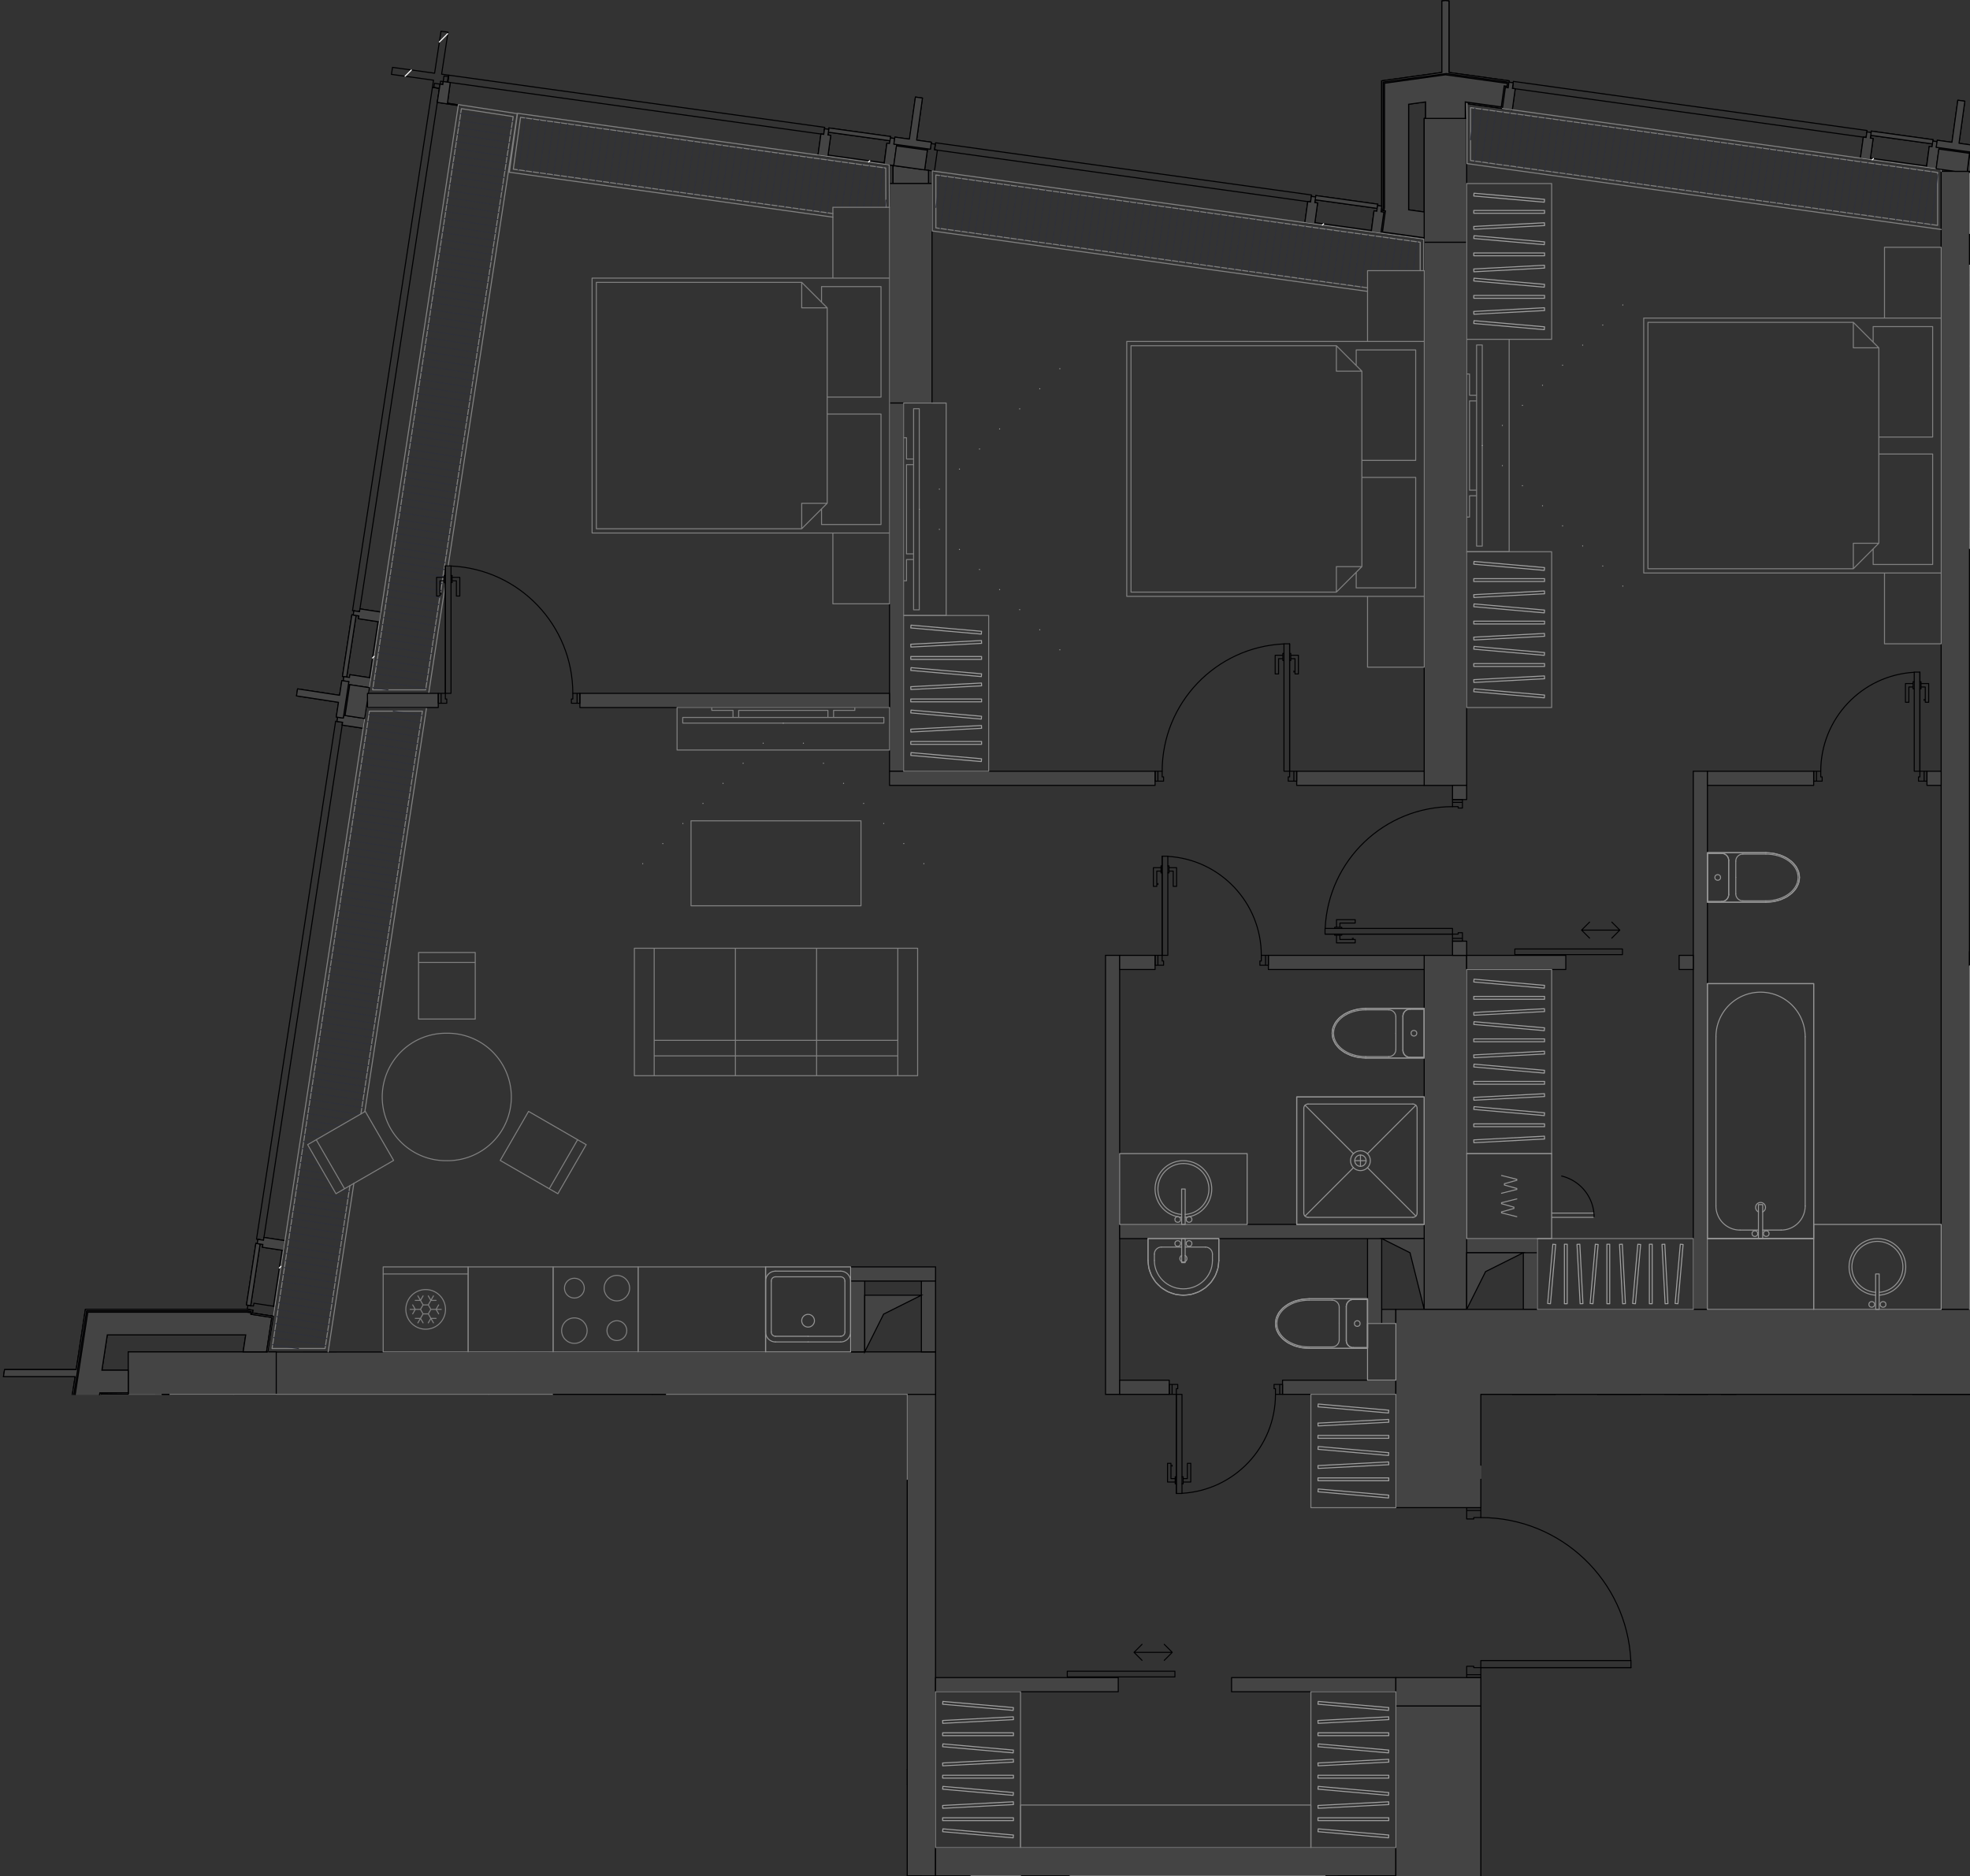 <svg version="1.1" xmlns="http://www.w3.org/2000/svg" xmlns:xlink="http://www.w3.org/1999/xlink" viewBox="113.2 0.008 278.356 265.159"><rect x="113.2" y="0.008" width="278.356" height="265.159" fill="#333333" stroke="none"/><path fill="none" d="M241.314 265.167v-68.042H113.2V.008h278.356v197.117h-69.042v16.01h21.844V237h-21.844v28.167h-81.2z"></path><path fill="none" d="m387.087 23.966-.398-.055-1.387-.192-9.122-1.267-.195-.027-49.039-6.811-.148-.02-1.24-.173v.002l-.148-.02-4.853-.674-.045 1.997v17.598h-6.152v-.454l-5.975-.83v.008l-.15-.02-1.359-.19-.028-.004-7.971-1.106-1.387-.193-52.337-7.27-.687-.095v.01h-.15v-.03l-.403-.057-.149-.02-4.213-.585-.088-.012v.009h-.15v-.03l-1.268-.177-.028-.004-7.78-1.08-.149-.02-1.387-.194-50.668-7.037V15h-.01l-.002.01-10.914 71.47-.016.11-.032.206-.18 1.18-1.208 7.912-.211 1.385-.665 4.352-.211 1.385-11.044 72.318-.013.087-.063.41-.149.974-1.208 7.913-.211 1.385-.745 4.874h1.158v.023l93.158-.023v70.044h64.89v-76.048h77.047V24.148h.991l-1.307-.182z"></path><clipPath id="a"><path fill="none" d="M241.314 265.167v-68.042H113.2V.008h278.356v197.117h-69.042v16.01h21.844V237h-21.844v28.167h-81.2z"></path></clipPath><g data-name="Layer 26" clip-path="url(#a)"><g data-name="Стены"><path fill="#444" stroke="#000001" stroke-linecap="round" stroke-linejoin="round" stroke-width=".15" d="M152.234 191.046H131.32m0 0v6.004m0 0h20.914m0 0v-6.004M320.437 34.25V16.739m0 0h-6.003m0 0v17.51m0 .001h6.003m-75.547-8.305v-1.771m-6.003-.834v2.605m0 0h6.004m-92.657 165.101v6.004M244.89 25.945h-6.003M165.12 97.989v2.001m226.361-75.767h-4.002M320.437 34.25h-6.003" data-name="LINE"></path><g data-name="Колонны"><path fill="#444" stroke="#000001" stroke-linecap="round" stroke-linejoin="round" stroke-width=".15" d="M113.691 194.549h10.123m0 0-1.3 8.505m0 0 .99.15m0 .001.06-.396m0 .001 2.968.453m0 0 .95-6.223m.001 0h3.842m0 0v-.2m0 0h-4.014m-.001 0-.945 6.195m0 0-2.969-.454m0 0-.06.396m0 0-.593-.09m0-.001 2.695-17.643m0 0h22.671m.001 0 .593.09m0 0-.061.398m0 0 2.961.453m0 0-.744 4.872m0 0h.202m0 0 .77-5.044m.001 0-2.967-.454m0 0 .06-.395m0 0-.785-.12m0 0h-22.874m0 0-1.3 8.505m.001 0h-10.123m0 0-.153 1m203.244-184.3-8.505 1.181m0 .001v17.843m0 0-.093.665m0 0 .396.055m0 0-.411 2.963m0 0 6.112.85m0-.001v-.202m0 0-5.886-.817m0 0 .412-2.974m0 0-.395-.055m0 0 .065-.47m0-.001V11.604m0 0 8.805-1.223m0-.001 8.78 1.22m0 0-.082.595m0 0-.396-.055m0 0-.413 2.973m0 0-5.087-.706m0 0v2.551m0 0h.2m0 0v-2.321m0 0 5.057.702m0 0 .413-2.973m0 0 .396.055m0-.001.138-.99m0 0-8.506-1.182m0 0V.146m0 0-.5-.06m0 0-.5.06m0 0v10.102" data-name="LINE"></path></g><g data-name="Панели витража"><path fill="#444" stroke="#000001" stroke-linecap="round" stroke-linejoin="round" stroke-width=".15" d="m163.513 86.98-.594-.09m.001 0-1.33 8.704m0 0 .593.091m0 0 1.33-8.704m10.79-74.639L163.01 86.296m0 0 .989.151m0 0 11.293-73.954m0 0-.99-.15m-13.679 89.582-11.177 73.196m0-.001.99.152m-.001 0 11.177-73.196m0 0-.989-.151m69.108-83.918-53.11-7.376m0-.001-.137.992m0 0 53.11 7.376m0 0 .137-.99m0-.001-.137.991m-53.11-7.376.137-.991m121.899 16.93-53.13-7.379m0 0-.137.991m0 0 53.13 7.38m-.001-.001.138-.99m0-.001-.138.991m-53.129-7.379.138-.99m62.405 9.273.083-.595m0 0-8.764-1.217m0 0-.083.595m0 0 8.764 1.217m-68.831-9.56.083-.595m0 0-8.722-1.211m0 0-.083.595m0 0 8.722 1.211m-89.016 155.909-.594-.091m0 0-1.329 8.704m0 0 .594.091m0 .001 1.329-8.705m-27.524 27.838-9.31 60.972m0 0 .989.15m0 .001 9.31-60.972m0 0-.989-.15m255.187-185.11-.083.595m0 0 8.722 1.211m-.001 0 .083-.595m0 0-8.721-1.211M326.899 12.5l49.98 6.942m.001 0 .137-.99m0-.001-49.98-6.941m-.001 0-.137.99" data-name="LINE"></path></g><g data-name="Импосты витража"><path fill="#444" stroke="#000001" stroke-linecap="round" stroke-linejoin="round" stroke-width=".15" d="m161.552 102.472 2.967.453m.001 0 .21-1.385m0 0-2.967-.453m0 0-.06.396m0 0-.791-.121m0 0-.091.593m0 0 .791.121m0 0-.06.396m-11.268 73.788 2.968.454m0 0 .211-1.385m0 .001-2.967-.454m0 0-.06.396m-.001 0-.791-.121m0-.001-.09.594m-.001 0 .792.121m0 0-.06.396m13.563-88.824 2.967.453m0 0 .212-1.385m0 0-2.968-.453m.001 0-.061.395m0 0-.791-.12m0 0-.091.593m0 0 .791.12m0 0-.06.397m-1.42 9.298 2.967.453m0 0 .212-1.385m0 0-2.968-.453m.001 0-.061.395m0 0-.791-.12m0 0-.091.593m0 0 .791.12m0 .001-.06.396M174.5 12.373l.792.12m0 0-.302 1.979m0 0 2.967.453m0 0 .015-.1m0 .001-1.55-.237m0 .001.394-2.917m0 0-.397-.053m.001 0 .106-.794m0 0-.595-.08m0 0-.163 1.213m0 0-1.177-.18m0 .001-.09.593m54.696 6.57-.413 2.974m0 0 1.388.192m0 .001.413-2.974m0 0-.397-.055m0 0 .11-.793m0 0-.594-.082m0 0-.11.792m0 0-.397-.055m9.317 1.294-.413 2.974m-.001-.001 1.388.193m0 0 .413-2.973m0 0-.396-.055m0 0 .11-.793m0 0-.595-.082m0 0-.11.792m0 0-.396-.055m59.472 8.26-.413 2.974m0-.001 1.388.193m-.001 0 .414-2.973m0 0-.397-.055m0 0 .11-.793m0 0-.594-.082m0 0-.11.792m-.001 0-.396-.055M243.54 13.864l-.992-.138m0 0-.826 5.947m0 0-2.081-.29m-.001.001-.137.99m0 .001 2.567.356m0 0-.027.199m0 0-2.171-.302m0 0-.385 2.775m0 0 4.36.606m0 0 .386-2.775m0 0-2.17-.302m-.001 0 .028-.198m0 0 2.567.357m0-.001.137-.99m0 0-2.08-.29m-.001 0 .826-5.946m.723 7.172-.413 2.973m.001 0 1.387.193m0 0 .413-2.974m0 0-.397-.055m0 0 .11-.793m0 0-.594-.082m0 0-.11.793m-.001-.001-.396-.054m62.67 11.734 1.387.193m.001 0 .412-2.973m0 0-.396-.055m0 0 .11-.793m0 0-.595-.083m0 .001-.11.792m0 0-.396-.055m0 0-.413 2.974M155.247 97.359l-.15.989m-.001 0 5.935.906m0 0-.317 2.077m0 0 .989.152m0 0 .391-2.562m0-.001.198.03m0 0-.33 2.167m-.001 0 2.77.423m-.001 0 .665-4.352m0 0-2.77-.423m.001 0-.331 2.166m0 0-.198-.03m0-.001.391-2.561m0 0-.989-.151m.001 0-.318 2.077m0 0-5.935-.906m-6.383 88.2 2.968.453m0 0 .211-1.385m0 0-2.967-.453m0 0-.06.395m-.001.001-.791-.121m0 0-.09.593m-.001 0 .792.121m0 0-.06.396m-31.945 80.649.212-1.385m0 0-2.968-.453m0 0-.06.396m0 0-.792-.121m0 0-.09.594m13.099-60.596.212-1.385m0 0-2.968-.453m0 0-.06.396m0-.001-.791-.12m0 0-.091.593m0 0 .791.121m0 0-.06.396m0 0 2.967.453M326.882 15.53l.413-2.974m0 0-.396-.055m0-.001.11-.792m0 0-.595-.083m0 0-.11.793m0 0-.396-.055m0 0-.413 2.973m0 0 1.387.193m64.253 8.924 1.387.193m-.578-3.111-.396-.055m0 0-.413 2.973M376.07 22.36l1.387.193m0 0 .413-2.973m0 0-.396-.055m0 0 .11-.793m0 0-.595-.082m.001 0-.11.792m0 0-.397-.055m0 0-.413 2.974m9.316 1.294 1.388.192m0 0 .413-2.973m0 0-.397-.055m0 0 .11-.793m0 0-.594-.082m0 0-.11.792m0 0-.397-.055m.001 0-.414 2.974m4.614-3.4.826-5.947m0 0-.99-.138m-.001 0-.826 5.947m.001 0-2.082-.29m0 .001-.138.991m0 0 2.567.357m0 0-.027.198m0 0-2.17-.302m0 0-.386 2.775m0 0 4.36.606m.001 0 .385-2.775m0 0-2.17-.302m0 0 .027-.198m0 0 2.567.357m.138-.991-2.082-.29" data-name="LINE"></path></g><g data-name="Общие ребра"><path fill="#444" stroke="#000001" stroke-linecap="round" stroke-linejoin="round" stroke-width=".15" d="M244.39 24.104v1.84m0-1.86v.02m-5.003-.714v.02m0 0v2.535" data-name="LINE"></path></g><g data-name="Обобщенные модели" stroke="#000001" stroke-linecap="round" stroke-linejoin="round" stroke-width=".15"><path fill="#444" d="M148.079 185.443h-22.47m.001 0-2.67 17.473" data-name="LINE"></path><path fill="none" d="m122.94 202.916.396.06m0 .001.06-.396m0 0 2.969.454m0 0 .946-6.195m-.001 0h4.015m0 0v-3.202m0 0h-3.728" data-name="LINE"></path><path fill="#444" d="m127.597 193.638.762-4.993m.001 0h19.563" data-name="LINE"></path><path fill="none" d="m147.923 188.645-.368 2.411m0 0h3.304m0 0 .744-4.872m0 0-2.961-.453m0 0 .03-.197m0 0-.593-.091M308.763 29.785l.197.027m0 0-.412 2.974m0 0 5.886.817m0 0v-3.637m0 0-2.202-.305m0-.001V14.74" data-name="LINE"></path><path fill="#444" d="m312.232 14.74 2.402-.333m0 0v2.551" data-name="LINE"></path><path fill="none" d="M314.634 16.958h5.603m0 0v-2.551m0 0 5.087.706m0 0 .413-2.973m0 0 .396.055m0 0 .055-.397" data-name="LINE"></path><path fill="#444" d="m326.188 11.798-8.753-1.215m0 0-8.605 1.195m0 0V29.3" data-name="LINE"></path><path fill="none" d="m308.83 29.3-.067.485M175.599 10.49l.906-5.935m0 0-.991-.138m0 0-.907 5.935m0 0-5.947-.826m0 0-.15.99m0 0 5.946.826m0 0-.153 1.005m0 0 .989.152m0 0 .155-1.02m0 .001 1.011.14m0 0 .138-.991m0 0-.998-.139M298.96 31.663l7.972 1.108m0-.001.027-.198m.001 0-7.972-1.107m0 0-.027.198m-68.789-9.553 7.929 1.1m-.001 0 .028-.198m0 0-7.929-1.1m.001-.001-.028.198m-64.565 73.694 1.208-7.913m0 0-.198-.03m0 0-1.208 7.913m0 0 .198.03m-13.564 88.824 1.209-7.913m0 0-.198-.03m0 0-1.209 7.913m0 0 .198.03M377.457 22.553l7.93 1.102m-.001 0 .028-.199m0 0-7.93-1.1m.001-.001-.028.198" data-name="LINE"></path></g></g><g data-name="Layer 25" fill="none" stroke="#000001" stroke-linecap="round" stroke-linejoin="round" stroke-width=".142"><path d="M320.437 237.075h2.001m0 0v-1.401m0 0h-1m0 0v-.2m0 0h-1m-.001 0v1.6m0-24.014v1.601m0 0h1m.001 0v-.2m0-.001h1m0 0v-1.4m0 0h-2m-.001 23.615h2.001m0 0v-1.001m0 0h-1m0 0v-.2m0 0h-1m-.001 0v1.2m2.001-23.214h-2m-.001 0v1.201m0 0h1m.001 0v-.2m0-.001h1m0 0v-1m21.214 22.214h-21.214" data-name="LINE"></path><path d="M343.628 234.669c-.537-11.313-9.865-20.208-21.19-20.208" data-name="ARC"></path><path d="m379.917 209.057-11.095 1.957m10.943-2.824.152.867m-11.248 1.09 11.096-1.957m-10.943 2.824-.153-.867m11.248-2.33h1.121m-1.121.36v-.36m0 1.24v-.88m1.121.88h-1.12m1.12-1.24v1.24m-13.508 0v-1.24m1.12 1.24h-1.12m1.12-.88v.88m0-1.24v.36m-1.12-.36h1.12m11.267 0h1.121m-1.121.36v-.36m0 1.24v-.88m1.121.88h-1.12m1.12-1.24v1.24m-12.388 0h-1.12m1.12-.88v.88m0-1.24v.36m-1.12-.36h1.12m-1.12 1.24v-1.24m-44.09.64v.6m0 0h.8m0 0v-.6m0 0h-.8m.2 0v.6m0 0h.6m0 0v-.6m0 0h-.6m24.014 0h.8m-.8.6v-.6m.801.6h-.801m.801-.6v.6m-.801-.6h.6m-.6.6v-.6m.6.6h-.6m.6-.6v.6m8.206 0-5.2 3.002" data-name="LINE"></path><path d="M350.456 209.057c0 1.054.277 2.09.804 3.002" data-name="ARC"></path><path d="M343.652 235.674v-1m0-.001h-21.214m0 0v1m0 .001h21.214m-7.883-24.584.07-.394m-.001 0-11.529-2.033m.001 0-.07.394m0 0 11.529 2.033m11.885-2.033-11.53 2.033m11.461-2.427.07.394m-11.6 1.639 11.53-2.033m-11.46 2.427-.07-.394" data-name="LINE"></path></g><g data-name="Layer 24" fill="#444" stroke="#000001" stroke-miterlimit="10" stroke-width=".15"><path d="M146.23 197.05h6.004v-6.004H131.32v6.004h14.909zM314.434 16.739h6.003v17.51h-6.003zm-70.044 9.206v-1.86l-5.003-.675v2.535h5.003zm78.049 233.143h61.037v6.004H322.44zm61.037-50.031h12.008V197.05h-12.008v12.007zM152.234 197.05h93.157v-6.004l-93.157.023v5.981z" data-name="HATCH"></path><path d="M241.695 56.964h3.196v-31.02h-6.004v31.02h2.808zm27.711 140.086h2.001v-62.038h-2.001v62.038zm118.073-12.007h4.002V24.223h-4.002v160.82zM243.39 265.092h2.001V197.05h-4.002v68.042h2.001z" data-name="HATCH"></path><path d="M245.391 261.09h65.04v4.002h-65.04zm-40.025-9.006h2.002V197.05h-2.002v55.034zm147.091-67.041h2.001v-76.047h-2.001v76.047zm-46.028-10.007h2v12.008h-2zm-2.847 0h10.852v-2h-43.027v2h32.175zm-60.192 6.004h2.001v10.006h-2.001zm-4.503-124.076h2.001v52.032h-2.001zm79.549 54.033h2.001V34.25h-6.003v76.747h4.002zm-85.052 68.042h12.007v2.001h-12.007zm0 12.007h2V181.04h-2v10.006zm67.041 74.046h2.001v10.006h-2zm14.009-80.049h6.003v-50.031h-6.003v50.031zm-6.004 0h2.001v2h-2.001zm22.013-8.005v-2.002h-10.006v2.002h10.006zm-2.001 0h2.001v8.005h-2zm63.039-42.526h12.007v2h-12.007zm-26.012 108.566h18.007v-2H322.44v2h43.03zm-17.014-46.028h2v10.006h-2zm9.672 10.006h.334V197.05h-2.002v10.006h1.668zM314.434 33.805v-.202l-5.886-.817.412-2.974-.395-.055.065-.484v-17.67l8.94-1.204 8.645 1.201-.082.595-.396-.055-.413 2.973-5.087-.706.019 2.332h.181l.046-2.096 5.012.693.415-2.973.394.052.137-.985-8.506-1.182V.146l-.5-.06-.5.06v10.102l-8.505 1.181-.002 17.857-.07.652.374.063-.41 2.955 6.057.842.055.007zM161.59 95.594l1.329-8.704.594.09-1.33 8.705zm137.442-67.355.083-.595 8.764 1.217-.083.595z" data-name="HATCH"></path><path fill-rule="evenodd" d="m230.326 18.09-.083.595 8.722 1.211.083-.595-1.845-.256-6.877-.955zM148.62 184.51l1.329-8.705-.594-.091-1.329 8.704.053.008.54.083zM377.612 18.534l-.083.595 8.722 1.211.082-.595-4.728-.656-3.993-.555z" data-name="HATCH"></path><path d="m164.52 102.925.21-1.385-2.967-.453-.06.396-.791-.121-.091.593.791.121-.06.396 2.967.453zm-11.268 73.789.21-1.385-2.966-.453-.06.396-.792-.121-.09.593.79.121-.06.396 2.967.453zm13.563-88.824.211-1.385-2.967-.453-.06.395-.791-.12-.091.593.791.12-.06.397 2.967.453zm-1.42 9.298.211-1.385-2.967-.453-.06.395-.791-.12-.091.593.791.12-.06.397 2.967.453zm12.562-82.263v-.101l-1.535-.235.394-2.916-.99-.141-.058.427-.385-.059-.393 2.572 2.967.453zm52.215 7.185.413-2.974-.397-.055.11-.793-.594-.082-.11.792-.397-.055-.413 2.974.947.131.44.061zm9.315 1.293.414-2.973-.396-.067.108-.781-.593-.082-.14.788-.366-.05-.386 2.976 1.26.175.099.014zm59.473 8.26.414-2.973-.397-.055.11-.793-.594-.082-.11.792-.397-.055-.413 2.974.947.131.44.061zm9.36 1.3.412-2.973-.396-.055.094-.795-.579-.08-.11.792-.396-.055-.386 2.977.082.012 1.278.177zm-191.4 233.245.212-1.385-2.968-.453-.06.396-.792-.121-.09.594.791.12-.06.396 2.77.423.197.03zm9.401-61.565.207-1.385-2.963-.453-.06.396-.791-.121-.091.593.791.121-.06.396 2.718.415.25.038zM326.882 15.53l.413-2.974-.396-.055.11-.793-.595-.083-.11.793-.396-.055-.413 2.973 1.387.193zm65.64 9.116.413-2.974-.396-.055.11-.792-.595-.083-.11.793-.396-.055-.35 2.743h.283l.012.28.5.07.53.073zm-15.065-2.093.413-2.973-.396-.055.11-.793-.595-.082-.11.792-.396-.055-.413 2.974.947.131.44.061zm9.317 1.294.413-2.973-.397-.055.11-.793-.594-.082-.11.792-.397-.055-.385 2.977.683.095.677.094z" data-name="HATCH"></path><path fill-rule="evenodd" d="m322.438 259.088 3.202-12.808 57.836-3.202h-61.038v16.01zm-87.053-68.042 2.668-5.336 5.337-2.669h-8.005v8.005zm67.041 74.046 5.337 2.668 2.668 5.337v-8.005h-8.005zm18.011-80.049 2.669-5.337 5.336-2.668h-8.005v8.005zm-6.003 0v-10.007h-6.004l4.002 2.002 1.302 5.205.7 2.8zm12.507 18.011 2.002-4.003 4.002-2h-6.004v6.003zm12.008 0 2-4.003 4.003-2h-6.003v6.003zm11.507 4.002 1.334-8.672 2.668-1.334h-4.002v10.006z" data-name="HATCH"></path><path d="m126.365 203.035.946-6.195 4.01-.004v-3.198h-3.724l.762-4.993h19.564l-.367 2.401h3.304l.743-4.862-2.961-.453v-.202l-.563-.086h-22.47l-2.669 17.473.396.06.078-.392 2.177.332.774.119zM314.434 33.603v-3.637l-2.202-.305V14.74l2.402-.334v2.332h5.603v-2.332l5.087.706.413-2.973.396.055.055-.397-8.753-1.215-8.605 1.195V29.3l-.067.485.197.027-.412 2.974 5.824.809.062.008z" data-name="HATCH"></path></g><g data-name="Layer 23" fill="none" stroke-linecap="round" stroke-linejoin="round" stroke-width=".15"><path stroke="gray" d="m123.482 275.6 11.913-78.011m0 0-7.49-.005m0 0L115.992 275.6m0-.001 11.913-78.015m0 0 7.49.005m0 0L123.482 275.6m.43.499 12.066-79.01m0 0-8.502-.005m0 0-12.066 79.015m19.985-78.51L123.482 275.6m-7.49-.001 11.913-78.015m0 0 7.49.005M386.982 24.381l-65.998-9.166m0 0-.001 7.475m0 0 65.998 9.167m0 0 .001-7.476m0 0v7.476m-.001 0-65.998-9.167m0 0v-7.475m.001 0 65.998 9.166m.501-.435-61.99-8.61m-5.01-.695v8.485m-.001 0 66.997 9.305m.004-8.208v-.277m-66.499-8.731 65.998 9.166m0 0v7.476m-.001 0-65.998-9.167m0 0v-7.475m137.495 18.591-66.985-9.303m0 0-.001 8.486m0 0 66.985 9.303M238.352 23.75l-51.6-7.166m-.001 0-1.018 7.334m0 0 45.149 6.27m7.488-.887-.018-5.55m0-.001.019 5.551m-7.489.888-45.15-6.27m.001-.001 1.018-7.334m0 0 51.6 7.167m.499-.436-52.525-7.295m0 0-1.157 8.325m0 0 45.714 6.349m7.988-1.393-.02-5.986m-52.099-6.731 51.6 7.167m.001-.001.019 5.551m-7.489.888-45.15-6.27m.001-.001 1.018-7.334m127.12 17.656-68.437-9.506m0 0v7.476m-.001 0 60.996 8.471m7.441-2.429.001-4.013m0 .001v4.012m-7.442 2.429-60.996-8.471m0 0 .001-7.476m0 0 68.437 9.505m.501-.435-69.438-9.644m0 0-.001 8.485m0 0 61.496 8.541m7.942-2.934v-4.448m-68.937-9.07 68.437 9.505m0 .001v4.012m-7.442 2.429-60.996-8.471m0 0 .001-7.476m-72.089 72.759 12.37-81.01m0 0-7.32-1.118m.001 0-12.54 82.124m-.001.001 7.49.003m0 0-7.49-.004m0 .001 12.54-82.125m.001 0 7.32 1.118m-.001 0-12.37 81.01m.43.496 2.352-15.4m.399-2.611 9.76-63.914m0 0-8.31-1.27m.001.001-12.704 83.194m20.442-81.506-12.37 81.01m0 0-7.49-.004m0 .001 12.54-82.125m.001 0 7.32 1.118M159.132 190.57l3.514-23.013m1.548-10.137 8.69-56.913m.001 0-7.49-.004m0 0-13.753 90.066m0 .001h7.49m0 0h-7.49m0 0 13.753-90.067m0 0 7.49.004m0 0-8.691 56.913m-1.548 10.137-3.514 23.014m.433.475 3.636-23.81m1.548-10.136 8.718-57.093m0 0-8.501-.005m-.001 0-13.902 91.044m21.822-90.539-8.691 56.913m-1.548 10.137-3.514 23.014m0-.001h-7.49m0 0 13.753-90.067m0 0 7.49.004" data-name="LINE"></path><path d="m131.282 197.586 4.02.614m-7.471-.128 7.32 1.117m-7.471-.128 7.32 1.117m-7.471-.128 7.32 1.118m-7.471-.129 7.32 1.118m-7.471-.129 7.32 1.118m-7.471-.129 7.32 1.118m-7.471-.129 7.32 1.118m-7.471-.128 7.32 1.117m-7.471-.128 7.32 1.117m-7.471-.128 7.32 1.118m-7.471-.129 7.32 1.118m-7.471-.129 7.32 1.118m-7.472-.129 7.32 1.118m-7.47-.129 7.32 1.118m-7.472-.128 7.32 1.117m-7.47-.128 7.32 1.118m-7.472-.13 7.32 1.119m-7.47-.129 7.319 1.118m-7.47-.129 7.319 1.118m-7.47-.129 7.319 1.118m-7.47-.128 7.319 1.117m-7.47-.128 7.319 1.117m-7.47-.128 7.319 1.118m-7.471-.129 7.32 1.118m-7.471-.129 7.32 1.118m-7.471-.129 7.32 1.118m-7.471-.129 7.32 1.118m-7.471-.128 7.32 1.117m-7.471-.128 7.32 1.117m-7.471-.128 7.32 1.118m-7.471-.129 7.32 1.118m-7.471-.129 7.32 1.118m-7.471-.129 7.32 1.118m-7.471-.129 7.32 1.118m-7.471-.128 7.32 1.117m-7.471-.128 7.32 1.118m-7.471-.13 7.32 1.119m-7.472-.129 7.32 1.118m-7.47-.129 7.32 1.118m-7.472-.129 7.32 1.118m-7.47-.128 7.32 1.117m-7.472-.128 7.32 1.117m-7.47-.128 7.319 1.118m-7.47-.129 7.319 1.118m-7.47-.129 7.319 1.118m-7.47-.129 7.319 1.118m-7.47-.129 7.319 1.118m-7.47-.128 7.319 1.117m-7.471-.128 7.32 1.117m-7.471-.128 7.32 1.118m-7.471-.129 7.32 1.118m-7.471-.129 7.32 1.118m-7.471-.129 7.32 1.118m-7.471-.129 7.32 1.118m-7.471-.128 7.32 1.117m-7.471-.128 7.32 1.118m-7.471-.13 7.32 1.119m-7.471-.129 7.32 1.118m-7.471-.129 7.32 1.118m-7.471-.129 7.32 1.118m-7.471-.128 7.32 1.117m-7.471-.128 7.32 1.117m-7.472-.128 7.32 1.118m-7.47-.129 7.32 1.118m-7.472-.129 7.32 1.118m-7.47-.129 7.32 1.118m-7.472-.129 7.32 1.118m-7.47-.128 7.319 1.117m-7.47-.128 7.319 1.117m-7.47-.128 7.319 1.118m-7.47-.129 7.319 1.118m-7.47-.129 7.319 1.118m-7.47-.129 7.319 1.118m-7.471-.129 7.32 1.118m-7.471-.128 7.32 1.117m-7.471-.128 7.32 1.118m-7.471-.13 7.32 1.119m-7.471-.129 7.32 1.118m-7.471-.129 2.449.374M320.983 19.771l.62-4.47m-.027 7.472 1.019-7.334m-.028 7.472 1.019-7.335m-.028 7.472 1.02-7.334m-.028 7.472 1.018-7.334m-.027 7.472 1.018-7.335m-.027 7.472 1.018-7.334m-.027 7.472 1.018-7.334m-.027 7.471 1.019-7.334m-.028 7.472 1.019-7.334m-.028 7.472 1.019-7.334m-.028 7.471 1.019-7.334m-.028 7.472 1.019-7.334m-.028 7.472 1.02-7.334m-.028 7.471 1.018-7.334m-.027 7.472 1.018-7.334m-.027 7.472 1.018-7.335m-.027 7.472 1.018-7.334m-.027 7.472 1.019-7.334m-.028 7.472 1.019-7.335m-.028 7.472 1.019-7.334m-.028 7.472 1.019-7.334m-.028 7.472 1.019-7.335m-.028 7.472 1.02-7.334m-.028 7.472 1.018-7.334m-.027 7.472 1.018-7.335m-.027 7.472 1.018-7.334m-.027 7.472 1.018-7.334m-.027 7.471 1.019-7.334m-.028 7.472 1.019-7.334m-.028 7.472 1.019-7.334m-.028 7.471 1.019-7.334m-.028 7.472 1.019-7.334m-.028 7.472 1.02-7.334m-.028 7.471 1.018-7.334m-.027 7.472 1.018-7.334m-.027 7.472 1.018-7.335m-.027 7.472 1.018-7.334m-.027 7.472 1.019-7.334m-.028 7.472 1.019-7.335m-.028 7.472 1.019-7.334m-.028 7.472 1.019-7.334m-.028 7.472 1.019-7.335m-.028 7.472 1.02-7.334m-.028 7.472 1.018-7.334m-.027 7.472 1.018-7.335m-.027 7.472 1.018-7.334m-.027 7.472 1.018-7.334m-.027 7.471 1.019-7.334m-.028 7.472 1.019-7.334m-.028 7.472 1.019-7.334m-.028 7.471 1.019-7.334m-.028 7.472 1.019-7.334m-.028 7.472 1.02-7.334m-.028 7.471 1.018-7.334m-.027 7.472 1.018-7.334m-.027 7.472 1.018-7.335m-.027 7.472 1.018-7.334m-.027 7.472 1.019-7.334m-.028 7.472 1.019-7.335m-.028 7.472 1.019-7.334m-.028 7.472 1.019-7.334m-.028 7.472 1.019-7.335m-.028 7.472 1.02-7.334m-.028 7.472 1.018-7.334m-.027 7.472 1.018-7.335m-.027 7.472.984-7.087m-200.555-.619 1.018-7.334m-.027 7.472 1.018-7.334m-.027 7.472 1.018-7.334m-.027 7.471 1.018-7.334m-.027 7.472 1.019-7.334m-.028 7.472 1.019-7.334m-.028 7.471 1.019-7.334m-.028 7.472 1.019-7.334m-.028 7.472 1.019-7.335m-.028 7.472 1.02-7.334m-.028 7.472 1.018-7.334m-.027 7.472 1.018-7.335m-.027 7.472 1.018-7.334m-.027 7.472 1.018-7.334m-.027 7.472 1.019-7.335m-.028 7.472 1.019-7.334m-.028 7.472 1.019-7.334m-.028 7.471 1.019-7.334m-.028 7.472 1.019-7.334m-.028 7.472 1.02-7.334m-.028 7.471 1.018-7.334m-.027 7.472 1.018-7.334m-.027 7.472 1.018-7.334m-.027 7.471 1.018-7.334m-.027 7.472 1.019-7.334m-.028 7.472 1.019-7.334m-.028 7.471 1.019-7.334m-.028 7.472 1.019-7.334m-.028 7.472 1.019-7.335m-.028 7.472 1.02-7.334m-.028 7.472 1.018-7.334m-.027 7.472 1.018-7.335m-.027 7.472 1.018-7.334m-.027 7.472 1.018-7.334m-.027 7.472 1.019-7.335m-.028 7.472 1.019-7.334m-.028 7.472 1.019-7.334m-.028 7.471 1.019-7.334m-.028 7.472 1.019-7.334m-.028 7.472 1.02-7.334m-.028 7.471 1.018-7.334m-.027 7.472 1.018-7.334m-.027 7.472 1.018-7.334m-.027 7.471 1.018-7.334m-.027 7.472 1.019-7.334m.098 6.564.893-6.426m.117 6.426.874-6.289m.137 6.29.854-6.152m.156 6.151.835-6.014m.175 6.014.816-5.876m.194 5.876.797-5.738m.213 5.738.778-5.6m.233 5.6.143-1.032m7.067 1.021.62-4.47m-.027 7.472 1.019-7.334m-.028 7.472 1.019-7.334m-.028 7.472 1.019-7.335M249 32.705l1.019-7.334m-.028 7.472 1.02-7.334m-.028 7.472L252 25.646m-.027 7.472 1.018-7.334m-.027 7.472 1.018-7.334m-.027 7.471 1.018-7.334m-.027 7.472 1.019-7.334m-.028 7.472 1.019-7.334m-.028 7.471 1.019-7.334m-.028 7.472 1.019-7.334m-.028 7.472 1.019-7.334m-.028 7.471 1.02-7.334m-.028 7.472 1.018-7.334m-.027 7.472 1.018-7.334m-.027 7.471 1.018-7.334m-.027 7.472 1.018-7.334m-.027 7.472 1.019-7.335m-.028 7.472 1.019-7.334m-.028 7.472 1.019-7.334m-.028 7.472 1.019-7.335m-.028 7.472 1.019-7.334m-.028 7.472 1.02-7.334m-.028 7.472 1.018-7.335m-.027 7.472 1.018-7.334m-.027 7.472 1.018-7.334m-.027 7.471 1.018-7.334m-.027 7.472 1.019-7.334m-.028 7.472 1.019-7.334m-.028 7.471 1.019-7.334m-.028 7.472 1.019-7.334m-.028 7.472 1.019-7.334m-.028 7.471 1.02-7.334m-.028 7.472 1.018-7.334m-.027 7.472 1.018-7.334m-.027 7.471 1.018-7.334m-.027 7.472 1.018-7.334m-.027 7.472 1.019-7.335m-.028 7.472 1.019-7.334m-.028 7.472 1.019-7.334m-.028 7.472 1.019-7.335m-.028 7.472 1.019-7.334m-.028 7.472 1.02-7.334m-.028 7.472 1.018-7.335m-.027 7.472 1.018-7.334m-.027 7.472 1.018-7.334m-.027 7.471 1.018-7.334m-.027 7.472 1.019-7.334m-.028 7.472 1.019-7.334m-.028 7.471 1.019-7.334m-.028 7.472 1.019-7.334m-.028 7.472 1.019-7.334m-.028 7.471 1.02-7.334m-.028 7.472 1.018-7.334M301.53 40l1.018-7.334m-.027 7.471 1.018-7.334m-.027 7.472 1.018-7.334m-.027 7.472 1.019-7.335m-.028 7.472 1.019-7.334m.31 5.035.68-4.897m.33 4.897.662-4.76m.349 4.76.642-4.622m.368 4.622.623-4.484m.387 4.484.604-4.347m.407 4.347.584-4.209m.426 4.209.565-4.071M178.29 16.057l7.32 1.118m-7.471-.129 7.32 1.118m-7.471-.128 7.32 1.117m-7.471-.128 7.32 1.118m-7.471-.13 7.32 1.119m-7.471-.129 7.32 1.118m-7.471-.129 7.32 1.118m-7.471-.129 7.32 1.118m-7.471-.128 7.32 1.117m-7.471-.128 7.32 1.117m-7.471-.128 7.32 1.118m-7.471-.129 7.32 1.118m-7.472-.129 7.32 1.118m-7.47-.129 7.32 1.118m-7.472-.129 7.32 1.118m-7.47-.128 7.32 1.117m-7.472-.128 7.32 1.117m-7.47-.128 7.319 1.118m-7.47-.129 7.319 1.118m-7.47-.129 7.319 1.118m-7.47-.129 7.319 1.118m-7.47-.129 7.319 1.118m-7.47-.128 7.319 1.117m-7.471-.128 7.32 1.118m-7.471-.13 7.32 1.119m-7.471-.129 7.32 1.118m-7.471-.129 7.32 1.118m-7.471-.129 7.32 1.118m-7.471-.128 7.32 1.117m-7.471-.128 7.32 1.117m-7.471-.128 7.32 1.118m-7.471-.129 7.32 1.118m-7.471-.129 7.32 1.118m-7.471-.129 7.32 1.118m-7.471-.129 7.32 1.118m-7.471-.128 7.32 1.117m-7.471-.128 7.32 1.117m-7.472-.128 7.32 1.118m-7.47-.129 7.32 1.118m-7.472-.129 7.32 1.118m-7.47-.129 7.32 1.118m-7.472-.129 7.32 1.118m-7.47-.128 7.319 1.117m-7.47-.128 7.319 1.118m-7.47-.13 7.319 1.119m-7.47-.129 7.319 1.118m-7.47-.129 7.319 1.118m-7.47-.129 7.319 1.118m-7.471-.128 7.32 1.117m-7.471-.128 7.32 1.117m-7.471-.128 7.32 1.118m-7.471-.129 7.32 1.118m-7.471-.129 7.32 1.118m-7.471-.129 7.32 1.118m-7.471-.129 7.32 1.118m-7.471-.128 7.32 1.117m-7.471-.128 7.32 1.117m-7.471-.128 7.32 1.118m-7.471-.129 7.32 1.118m-7.471-.129 7.32 1.118m-7.471-.129 7.32 1.118m-7.471-.129 7.32 1.118m-7.472-.128 7.32 1.117m-7.47-.128 7.32 1.118m-7.472-.13 7.32 1.119m-7.47-.129 7.32 1.118m-7.472-.129 7.32 1.118m-7.47-.129 7.319 1.118m-7.47-.128 7.319 1.117m-7.47-.128 7.319 1.117m-7.47-.128 7.319 1.118m-7.47-.129 7.319 1.118m-7.47-.129 7.319 1.118m-7.471-.129 7.32 1.118m-7.471-.129 7.32 1.118m-7.471-.128 7.32 1.117m-7.471-.128 7.32 1.117m-7.471-.128 7.32 1.118m-7.471-.129 7.32 1.118m-7.471-.129 7.32 1.118m-7.471-.129 7.32 1.118m-7.471-.129 7.32 1.118m-7.471-.128 2.112.322m.755 3.015 4.02.613m-7.471-.128 7.32 1.118m-7.471-.13 7.32 1.119m-7.472-.129 7.32 1.118m-7.47-.129 7.32 1.118m-7.472-.129 7.32 1.118m-7.47-.128 7.32 1.117m-7.472-.128 7.32 1.117m-7.47-.128 7.319 1.118m-7.47-.129 7.319 1.118m-7.47-.129 7.319 1.118m-7.47-.129L171.13 112m-7.47-.129 7.319 1.118m-7.47-.128 7.319 1.117m-7.471-.128 7.32 1.117m-7.471-.128 7.32 1.118m-7.471-.129 7.32 1.118m-7.471-.129 7.32 1.118m-7.471-.129 7.32 1.118m-7.471-.129 7.32 1.118m-7.471-.128 7.32 1.117m-7.471-.128 7.32 1.118m-7.471-.13 7.32 1.119m-7.471-.129 7.32 1.118m-7.471-.129 7.32 1.118m-7.471-.129 7.32 1.118m-7.471-.128 7.32 1.117m-7.471-.128 7.32 1.117m-7.472-.128 7.32 1.118m-7.47-.129 7.32 1.118m-7.472-.129 7.32 1.118m-7.47-.129 7.32 1.118m-7.472-.129 7.32 1.118m-7.47-.128 7.319 1.117m-7.47-.128 7.319 1.117m-7.47-.128 7.319 1.118m-7.47-.129 7.319 1.118m-7.47-.129 7.319 1.118m-7.47-.129 7.319 1.118m-7.471-.129 7.32 1.118m-7.471-.128 7.32 1.117m-7.471-.128 7.32 1.118m-7.471-.13 7.32 1.119m-7.471-.129 7.32 1.118m-7.471-.129 7.32 1.118m-7.471-.129 7.32 1.118m-7.471-.128 7.32 1.117m-7.471-.128 7.32 1.117m-7.471-.128 7.32 1.118m-7.471-.129 7.32 1.118m-7.471-.129 7.32 1.118m-7.471-.129 7.32 1.118m-7.471-.129 7.32 1.118m-7.472-.128 7.32 1.117m-7.47-.128 7.32 1.117m-7.472-.128 7.32 1.118m-7.47-.129 7.32 1.118m-7.472-.129 7.22 1.103m-7.37-.114 5.983.914m-6.135.075 4.749.726m-4.9.264 3.513.536m-3.664.453 2.278.348m-2.429.64 1.042.16m-1.193.83 1.133.173m-1.284.816 1.925.294m-2.076.695 2.717.415m-2.868.575 3.509.535m-3.66.454 4.3.656m-4.451.333 5.092.777m1.199.183 1.029.158m-7.471-.129 7.32 1.118m-7.471-.129 7.32 1.118m-7.471-.129 7.32 1.118m-7.471-.129 7.32 1.118m-7.471-.128 7.32 1.117m-7.471-.128 7.32 1.117m-7.471-.128 7.32 1.118m-7.472-.129 7.32 1.118m-7.47-.129 7.32 1.118m-7.472-.129 7.32 1.118m-7.47-.129 7.32 1.118m-7.472-.128 7.32 1.117m-7.47-.128 7.319 1.118m-7.47-.13 7.319 1.119m-7.47-.129 7.319 1.118m-7.47-.129 7.319 1.118m-7.47-.129 7.319 1.118m-7.47-.128 7.319 1.117m-7.471-.128 7.32 1.117m-7.471-.128 7.32 1.118m-7.471-.129 7.32 1.118m-7.471-.129 7.32 1.118m-7.471-.129 3.645.557" stroke="#2f313b"></path></g><g data-name="Layer 22" stroke-linecap="round" stroke-linejoin="round" stroke-width=".15"><path fill="#444" stroke="#000001" d="M383.476 241.077h12.007v156.097h-12.007zm-61.037 0H310.43v156.097h12.008V241.077zm-12.008-4.002h-23.214v2.001h23.214v-2.001zm-39.224 0H245.39v2.001h25.816v-2.001zM233.984 99.99h4.903v-2h-43.748v2.001h38.845zm-68.589 0h9.731v-2H165.12l.017 2.001h.258zm106.012 95.059h7.004v2.001h-7.004zm23.014 1.201v.8h16.01v-2.001h-16.01v1.2zm75.046-85.253v-2.001h-15.009v2.001h15.01zm18.012 0v-2.001h-2.002v2.001h2.001zm-67.042 22.013h-2.001v2.002h2.001v-2.001zm0-20.012v-2.001h-2.001v2.001h2.001zM243.39 265.092h-2.001v19.012h2v-19.012zm-20.013-15.009h-16.01v2.001h16.011v-2.001zm18.012 0h-2.002v2.001h2.002v-2.001zm111.068-113.07v-2.001h-2.001v2.001h2.001zm-28.247 0h10.235v-2.001h-14.008v2.001h3.774zm-9.776 0v-2.001H292.42v2.001h22.014zm-43.027-2.001v2.001h5.003v-2.001h-5.003zm43.027-24.015v-2.001h-18.012v2.001h18.011zm-75.547-2.001h37.523v2.001h-37.523z"></path><path fill="#444" stroke="#000001" d="M310.431 195.049v18.011h12.007v-4.002h1.001v-2.002h-1V197.05h81.05v-12.007H310.43v10.006zm0 42.026h12.008v4.002H310.43z"></path><path fill="#444" stroke="#000001" d="M350.456 207.056h-2.001v2.001h2v-2zm30.582 1.121v.88h2.438v-2h-2.438v1.12zm-24.578-1.121h11.07v2.001h-11.07zm-233.946-4.002.991.142.06-.391 2.967.458h0l.95-6.223h3.839v-.2l-4.017.044-.94 6.15-2.968-.453-.06.396-.593-.09 2.695-17.644 22.702.004.563.086-.03.375-.031.023 2.961.453-.743 4.862h.203l.767-5.034-2.966-.453-.19.147.19-.15.06-.393-.898-.12h-22.76l-1.3 8.505h-10.122l-.153 1h10.123l-1.3 8.506zM244.657 21.09l.138-.99-2.082-.29.826-5.946-.991-.138-.853 5.943-2.054-.285-.136.991 4.885.679.267.037zm-.81 2.919.386-2.775-4.361-.606-.385 2.775 2.208.307 2.152.299zm-83.133 77.322.898.138.09.014.786-5.144-.989-.151-.317 2.077-5.935-.906-.151.989 5.935.906-.317 2.077zm4.016.209h0l.39-2.55v-1.001h.153l.122-.801-2.77-.423-.664 4.352 2.77.423zm227.214-80.005.138-.991-2.082-.29.826-5.946-.99-.138-.827 5.947-2.081-.29-.138.992 4.73.657.424.059zm-.943 2.688h.166l.314-2.55-4.322-.6-.385 2.774 2.706.376H391z"></path><path d="m170.438 10.784.887-.887m3.956-3.956 1.17-1.17M300.05 31.815l.177-.178m-64.307-8.729.177-.178m-70.264 70.264.24-.239m-13.403 86.439.24-.24M377.743 22.593l.177-.177" fill="none" stroke="#fff"></path></g><g data-name="Лестница"><g data-name="Оборудование"><path fill="none" stroke="#000001" stroke-linecap="round" stroke-linejoin="round" stroke-width=".142" d="M378.487 207.056h1.331m0 0h-1.331m-11.207-3.752v1.617m0-.001v-1.616m14.008 0v1.617m0-.001v-1.616m-2.801 3.752h1.331m0 0h-1.331m2.101 0H367.98m0 0h12.608m0 0H367.98m0 0h12.608m.7-4.603H367.28m0 0v4.603m0 0h14.008m0 0v-4.603m-14.008 2.523v-1.643m0 0v1.643m14.008 0v-1.643m0 0v1.643" data-name="LINE"></path></g></g><g data-name="Мебель"><path fill="none" stroke="#a0a0a0" stroke-linecap="round" stroke-linejoin="round" stroke-width=".142" d="m309.429 241.314-.035.399m-9.934-1.271 9.969.872m-10.003-.474.035-.398m9.933 1.271-9.968-.872m10.008 2.175-.02-.4m-9.972.924 9.992-.524m-10.014.124.022.4m9.971-.923-9.992.523m10.009 1.74v.4m-10.006-.4h10.006m-10.006.4v-.4m10.006.4h-10.006m10.005 2.038-.035.398m-9.934-1.27 9.969.872m-10.003-.474.035-.398m9.933 1.27-9.968-.872m10.008 2.176-.02-.4m-9.972.924 9.992-.524m-10.014.124.022.4m9.971-.924-9.992.524m10.009 1.739v.4m-10.006-.4h10.006m-10.006.401v-.4m10.006.4h-10.006m10.005 2.037-.035.399m-9.934-1.27 9.969.871m-10.003-.473.035-.399m9.933 1.271-9.968-.872m10.008 2.176-.02-.4m-9.972.924 9.992-.524m-10.014.124.022.4m9.971-.924-9.992.524m10.008 4.177-.035.399m-9.934-1.271 9.969.872m-10.003-.473.035-.4m9.933 1.272-9.968-.872m10.004-1.965v.4m-10.006-.4h10.006m-10.006.4v-.4m10.006.4h-10.006" data-name="LINE"></path><path fill="none" stroke="gray" stroke-linecap="round" stroke-linejoin="round" stroke-width=".142" d="M310.431 261.09v-22.014m0 0h-12.007m0 0v22.014m0 0h12.007m0 0v-22.014m-12.007 0h12.007m-12.007 22.014v-22.014m0 22.014h12.007" data-name="LINE"></path><path fill="none" stroke="#a0a0a0" stroke-linecap="round" stroke-linejoin="round" stroke-width=".142" d="m256.396 241.314-.035.399m-9.933-1.271 9.968.872m-10.003-.474.035-.398m9.933 1.271-9.968-.872m10.008 2.175-.02-.4m-9.972.924 9.992-.524m-10.013.124.02.4m9.972-.923-9.992.523m10.01 1.74v.4m-10.006-.4h10.006m-10.006.4v-.4m10.006.4h-10.006m10.004 2.038-.035.398m-9.933-1.27 9.968.872m-10.003-.474.035-.398m9.933 1.27-9.968-.872m10.008 2.176-.02-.4m-9.972.924 9.992-.524m-10.013.124.02.4m9.972-.924-9.992.524m10.01 1.739v.4m-10.006-.4h10.006m-10.006.401v-.4m10.006.4h-10.006m10.004 2.037-.035.399m-9.933-1.27 9.968.871m-10.003-.473.035-.399m9.933 1.271-9.968-.872m10.008 2.176-.02-.4m-9.972.924 9.992-.524m-10.013.124.02.4m9.972-.924-9.992.524m10.008 4.177-.035.399m-9.933-1.271 9.968.872m-10.003-.473.035-.4m9.933 1.272-9.968-.872m10.005-1.965v.4m-10.006-.4h10.006m-10.006.4v-.4m10.006.4h-10.006" data-name="LINE"></path><path fill="none" stroke="gray" stroke-linecap="round" stroke-linejoin="round" stroke-width=".142" d="M257.398 261.09v-22.014m0 0h-12.007m0 0v22.014m0 0h12.007m0 0v-22.014m-12.007 0h12.007m-12.007 22.014v-22.014m0 22.014h12.007" data-name="LINE"></path><path fill="none" stroke="#a0a0a0" stroke-dasharray="0 0 .01 4.002" stroke-linecap="round" stroke-linejoin="round" stroke-width=".142" d="m164.24 273.897-21.225-21.226m21.225 21.226 21.227-21.226" data-name="LINE"></path><path fill="none" stroke="gray" stroke-linecap="round" stroke-linejoin="round" stroke-width=".142" d="M378.673 61.767h7.605m0 0v-15.61m0 0h-8.405m0 0v2.201m0 31.42h8.405m0 0v-15.61m0 0h-7.605m-.8 13.408v2.202m1.601 11.207h8.005m0 0V80.978m0 0h-8.005m0 0v10.007m8.005-10.007V44.956m0 0h-42.026m0 0v36.022m0 0h42.026m-8.005-36.022h8.005m0 0V34.95m0 0h-8.005m0 0v10.006m-.801 31.82V49.159m0 0-3.602-3.602m0 0h-29.018m0 0v34.821m0 0h29.018m0 0 3.602-3.602m0-27.617-3.602-3.602m0 0v3.602m0 0h3.602m0 27.617h-3.602m0 0v3.602m0 0 3.602-3.602" data-name="LINE"></path><path fill="none" stroke="#a0a0a0" stroke-linecap="round" stroke-linejoin="round" stroke-width=".142" d="m321.44 45.72.034-.399m9.934 1.271-9.969-.872m10.003.474-.034.398m-9.934-1.271 9.968.873m-10.008-2.176.021.4m9.972-.924-9.993.524m10.014-.124-.021-.4m-9.972.923 9.993-.523m-10.01-1.739v-.4m10.006.4h-10.006m10.006-.401v.4m-10.006-.4h10.006m-10.004-2.038.034-.398m9.934 1.271-9.969-.873m10.003.474-.034.399m-9.934-1.271 9.968.872m-10.008-2.176.021.4m9.972-.924-9.993.524m10.014-.124-.021-.4m-9.972.924 9.993-.524m-10.01-1.74v-.4m10.006.4h-10.006m10.006-.4v.4m-10.006-.4h10.006m-10.004-2.037.034-.399m9.934 1.271-9.969-.872m10.003.473-.034.399m-9.934-1.271 9.968.872m-10.008-2.176.021.4m9.972-.923-9.993.523m10.014-.124-.021-.4m-9.972.924 9.993-.524M321.44 27.71l.034-.4m9.934 1.271-9.969-.872m10.003.473-.034.4m-9.934-1.272 9.968.872m-10.004 1.965v-.4m10.006.4h-10.006m10.006-.4v.4m-10.006-.4h10.006" data-name="LINE"></path><path fill="none" stroke="gray" stroke-linecap="round" stroke-linejoin="round" stroke-width=".142" d="M320.437 25.945v22.013m0 0h12.008m0 0V25.945m0 0h-12.008m0 0v22.013m12.008 0h-12.008m12.008-22.013v22.013m0-22.013h-12.008m6.004 52.032V47.958m0 0h-6.004m0 0v30.019m0 0h6.004m-4.603-21.314v-.8m0 0h-1m0 0v-3.002m0 0h-.4m-.001 0v20.213m0 0h.4m.001 0v-3.002m0 0h1m0 0v-.8m0-.001h-1m0 0V56.663m0 0h1m.801 20.513V48.76m0-.001h-.8m-.001 0v28.417m0 0h.8m.001 0h-.8m-.001 0V48.76m0-.001h.8m.001 0v28.417m3.802-5.203v6.004m-6.004 0h6.004m0-30.019v6.004m-6.004-6.004h6.004m-6.004 30.019V47.958m6.004 6.004v18.01" data-name="LINE"></path><path fill="none" stroke="#a0a0a0" stroke-dasharray="0 0 .01 4.002" stroke-linecap="round" stroke-linejoin="round" stroke-width=".142" d="m322.639 62.967 21.226 21.227m-21.226-21.227 21.226-21.226" data-name="LINE"></path><path fill="none" stroke="gray" stroke-linecap="round" stroke-linejoin="round" stroke-width=".142" d="M178.85 206.656h2.201m0 0v-8.405m0-.001h-15.61m.001 0v7.606m-18.012.8h2.202m13.408-.8v-7.605m0-.001h-15.61m0 0v8.406m-10.206-1.601h9.006m0 0v-8.005m0 0h-9.006m0 0v8.005m9.006-8.005v42.026m0 0h36.022m0 0V197.05m0 0H146.23m36.022 8.005h9.006m0 0v-8.005m0 0h-9.006m0 0v8.005m-31.82.801-3.602 3.602m0 0v29.018m0 0h34.822m0 0v-29.018m0 0-3.603-3.602m.001 0h-27.618m27.618 0v3.602m0 0h3.602m0 0-3.603-3.602m-27.617 0-3.602 3.602m0 0h3.602m0 0v-3.602" data-name="LINE"></path><path fill="none" stroke="#a0a0a0" stroke-linecap="round" stroke-linejoin="round" stroke-width=".142" d="m237.448 208.06.4-.02m-.924-9.972.524 9.992m-.124-10.013-.4.021m.924 9.972-.524-9.993m1.826 10.008-.398-.035m1.271-9.933-.872 9.968m.473-10.003.399.035m-1.271 9.933.872-9.968m-8.18 10.008.4-.02m-.924-9.972.524 9.992m-.124-10.013-.4.021m.924 9.972-.524-9.993m4.265 10.01h-.4m.4-10.007v10.007m-.4-10.007h.4m-.4 10.007V198.05m-5.604 10.007h-.4m.4-10.007v10.007m-.4-10.007h.4m-.4 10.007V198.05m3.966 10.005-.399-.035m1.271-9.933-.872 9.968m.473-10.003.399.035m-1.271 9.933.872-9.968m-6.477 10.003-.399-.035m1.271-9.933-.872 9.968m.474-10.003.398.035m-1.271 9.933.873-9.968m-2.177 10.008.4-.02m-.923-9.972.524 9.992m-.124-10.013-.4.021m.923 9.972-.523-9.993m-1.739 10.01h-.4m.4-10.007v10.007m-.401-10.007h.4m-.4 10.007V198.05m-2.037 10.005-.4-.035m1.272-9.933-.873 9.968m.474-10.003.399.035m-1.272 9.933.873-9.968m-2.176 10.008.4-.02m-.924-9.972.524 9.992m-.124-10.013-.4.021m.924 9.972-.524-9.993m-1.739 10.01h-.4m.4-10.007v10.007m-.4-10.007h.4m-.4 10.007V198.05m-2.038 10.005-.399-.035m1.271-9.933-.872 9.968m.474-10.003.398.035m-1.271 9.933.872-9.968m-2.176 10.008.4-.02m-.923-9.972.523 9.992m-.123-10.013-.4.021m.923 9.972-.524-9.993m-4.177 10.008-.399-.035m1.271-9.933-.872 9.968m.473-10.003.4.035m-1.272 9.933.872-9.968m1.965 10.005h-.4m.4-10.007v10.007m-.4-10.007h.4m-.4 10.007V198.05" data-name="LINE"></path><path fill="none" stroke="gray" stroke-linecap="round" stroke-linejoin="round" stroke-width=".142" d="M207.368 209.057h34.02m0 0V197.05m0 0h-34.02m0 0v12.007m0 0h34.02m0-12.007v12.007m-34.02-12.007h34.02m-34.02 0v12.007" data-name="LINE"></path><path fill="none" stroke="#a0a0a0" stroke-linecap="round" stroke-linejoin="round" stroke-width=".142" d="m218.378 213.098-.021-.4m-9.972.924 9.993-.524m-10.013.124.02.4m9.972-.924-9.992.524m10.013 6.03-.021-.4m-9.972.924 9.993-.524m-10.013.124.02.4m9.972-.924-9.992.524m10.009-4.365v.4m-10.006-.4h10.006m-10.006.4v-.4m10.006.4h-10.006m10.005-4.066-.035.4m-9.933-1.272 9.968.872m-10.003-.473.035-.399m9.933 1.271-9.968-.872m10.003 6.628-.035.398m-9.933-1.271 9.968.872m-10.003-.473.035-.399m9.933 1.271-9.968-.872m10.008 8.38-.021-.4m-9.972.924 9.993-.524m-10.013.124.02.4m9.972-.924-9.992.524m10.009-4.365v.4m-10.006-.4h10.006m-10.006.4v-.4m10.006.4h-10.006m10.006 5.754v.4m-10.006-.4h10.006m-10.006.4v-.4m10.006.4h-10.006m10.005-4.066-.035.399m-9.933-1.272 9.968.873m-10.003-.473.035-.4m9.933 1.272-9.968-.872m10.003 6.627-.035.399m-9.933-1.271 9.968.872m-10.003-.474.035-.398m9.933 1.271-9.968-.873m10.008 2.227-.021-.4m-9.972.923 9.993-.524m-10.013.124.02.4m9.972-.923-9.992.523m10.009 1.79v.4m-10.006-.4h10.006m-10.006.4v-.4m10.006.4h-10.006m10.005 2.087-.035.4m-9.933-1.271 9.968.872m-10.003-.474.035-.398m9.933 1.271-9.968-.873m10.008 2.226-.021-.4m-9.972.924 9.993-.524m-10.013.124.02.4m9.972-.923-9.992.523m10.009 1.789v.4m-10.006-.4h10.006m-10.006.401v-.4m10.006.4h-10.006m10.005 2.087-.035.4m-9.933-1.272 9.968.872m-10.003-.473.035-.399m9.933 1.271-9.968-.872m10.008 2.226-.021-.4m-9.972.923 9.993-.523m-10.013.124.02.4m9.972-.924-9.992.524m10.008 4.277-.035.399m-9.933-1.271 9.968.872m-10.003-.473.035-.399m9.933 1.271-9.968-.872m10.004-2.015v.4m-10.006-.4h10.006m-10.006.4v-.4m10.006.4h-10.006" data-name="LINE"></path><path fill="none" stroke="gray" stroke-linecap="round" stroke-linejoin="round" stroke-width=".142" d="M219.375 250.083v-41.026m0 0h-12.007m0 0v41.026m0 0h12.007m0 0v-41.026m-12.007 0h12.007m-12.007 41.026v-41.026m0 41.026h12.007" data-name="LINE"></path><path fill="none" stroke="#a0a0a0" stroke-linecap="round" stroke-linejoin="round" stroke-width=".142" d="m321.434 161.09.021.4m9.972-.924-9.993.524m10.014-.124-.021-.4m-9.972.924 9.993-.524m-10.01-1.739v-.4m10.006.4h-10.006m10.006-.4v.4m-10.006-.4h10.006m-10.004-2.038.034-.399m9.934 1.27-9.969-.871m10.003.473-.034.399m-9.934-1.271 9.968.872m-10.008-2.176.021.4m9.972-.924-9.993.524m10.014-.124-.021-.4m-9.972.924 9.993-.524m-10.01-1.739v-.4m10.006.4h-10.006m10.006-.4v.4m-10.006-.4h10.006m-10.004-2.038.034-.399m9.934 1.271-9.969-.872m10.003.473-.034.4m-9.934-1.272 9.968.872m-10.008-2.176.021.4m9.972-.923-9.993.523m10.014-.124-.021-.4m-9.972.924 9.993-.524m-10.01-1.738v-.4m10.006.4h-10.006m10.006-.4v.4m-10.006-.4h10.006m-10.004-2.039.034-.398m9.934 1.27-9.969-.872m10.003.474-.034.398m-9.934-1.27 9.968.872m-10.008-2.176.021.4m9.972-.924-9.993.524m10.014-.124-.021-.4m-9.972.923 9.993-.523m-10.008-4.177.034-.4m9.934 1.272-9.969-.872m10.003.473-.034.399m-9.934-1.271 9.968.872m-10.004 1.965v-.4m10.006.4h-10.006m10.006-.401v.4m-10.006-.4h10.006" data-name="LINE"></path><path fill="none" stroke="gray" stroke-linecap="round" stroke-linejoin="round" stroke-width=".142" d="M320.437 137.013v26.016m0 .001h12.008m0 0v-26.017m0 0h-12.008m0 0v26.016m12.008.001h-12.008m12.008-26.017v26.016m0-26.016h-12.008" data-name="LINE"></path><path fill="none" stroke="#a0a0a0" stroke-linecap="round" stroke-linejoin="round" stroke-width=".142" d="m350.289 184.244-.399-.035m1.131-8.339-.732 8.374m.334-8.408.398.034m-1.131 8.339.733-8.373m-2.148 8.411.4-.021m-.84-8.373.44 8.394m-.041-8.415-.4.021m.84 8.373-.44-8.394m-1.781 8.41h-.4m.4-8.405v8.405m-.4-8.405h.4m-.4 8.405v-8.405m-1.968 8.407-.399-.035m1.132-8.339-.733 8.374m.334-8.408.399.034m-1.132 8.339.733-8.373m-2.149 8.411.4-.021m-.839-8.373.44 8.394m-.041-8.415-.399.021m.839 8.373-.44-8.394m-1.78 8.41h-.4m.4-8.405v8.405m-.4-8.405h.4m-.4 8.405v-8.405m-1.969 8.407-.398-.035m1.131-8.339-.733 8.374m.334-8.408.399.034m-1.131 8.339.732-8.373m-2.148 8.411.4-.021m-.84-8.373.44 8.394m-.04-8.415-.4.021m.84 8.373-.44-8.394m-4.149 8.412-.399-.035m1.131-8.339-.732 8.374m.334-8.408.398.034m-1.131 8.339.733-8.373m2.034 8.406h-.4m.4-8.405v8.405m-.4-8.405h.4m-.4 8.405v-8.405" data-name="LINE"></path><path fill="none" stroke="gray" stroke-linecap="round" stroke-linejoin="round" stroke-width=".142" d="M330.443 185.043h22.014m0 0v-10.007m0 0h-22.014m0 0v10.007m0 0h22.014m0-10.007v10.007m-22.014-10.007h22.014m-22.014 0v10.007" data-name="LINE"></path><path fill="none" stroke="#a0a0a0" stroke-linecap="round" stroke-linejoin="round" stroke-width=".142" d="m321.44 97.752.034-.398m9.934 1.27-9.969-.872m10.003.474-.034.398m-9.934-1.27 9.968.872m-10.008-2.176.021.4m9.972-.924-9.993.524m10.014-.124-.021-.4m-9.972.924 9.993-.524m-10.01-1.739v-.4m10.006.4h-10.006m10.006-.401v.4m-10.006-.4h10.006m-10.004-2.037.034-.4m9.934 1.271-9.969-.871m10.003.473-.034.399m-9.934-1.271 9.968.872m-10.008-2.176.021.4m9.972-.924-9.993.524m10.014-.124-.021-.4m-9.972.924 9.993-.524m-10.01-1.739v-.4m10.006.4h-10.006m10.006-.4v.4m-10.006-.4h10.006m-10.004-2.038.034-.399m9.934 1.271-9.969-.872m10.003.473-.034.399m-9.934-1.271 9.968.872m-10.008-2.176.021.4m9.972-.923-9.993.523m10.014-.124-.021-.4m-9.972.924 9.993-.524m-10.008-4.177.034-.399m9.934 1.271-9.969-.872m10.003.474-.034.398m-9.934-1.271 9.968.873m-10.004 1.965v-.401m10.006.401h-10.006m10.006-.401v.4m-10.006-.4h10.006" data-name="LINE"></path><path fill="none" stroke="gray" stroke-linecap="round" stroke-linejoin="round" stroke-width=".142" d="M320.437 77.977V99.99m0 0h12.008m0 0V77.977m0 0h-12.008m0 0V99.99m12.008 0h-12.008m12.008-22.013V99.99m0-22.013h-12.008m-14.809-12.908h7.605m0 0v-15.61m0 0h-8.405m0 0v2.201m0 31.42h8.405m0 0V67.47m0 0h-7.605m-.8 13.408v2.202m1.601 11.207h8.005m0 0V84.28m0 0h-8.005m0 0v10.007m8.005-10.007V48.259m0-.001h-42.026m0 0v36.023m0-.001h42.026m-8.005-36.022h8.005m0 0V38.252m0 0h-8.005m0 0v10.006m-.801 31.82V52.46m0 0-3.602-3.601m0 0h-29.018m0 0V83.68m0 0h29.018m0 0 3.602-3.602m0-27.618-3.602-3.601m0 0v3.602m0-.001h3.602m0 27.618h-3.602m0 0v3.602m0 0 3.602-3.602m-58.736 6.904V56.964m0 0h-6.004m0 0v30.018m0 0h6.004m-4.602-21.313v-.8m0 0h-1.002m0 0v-3.002m0 0h-.4m0 0v20.212m0 .001h.4m0 0v-3.003m0 0h1.001m.001 0v-.8m0 0h-1.002m0 0V65.669m0 0h1.001m.801 20.513V57.764m0 0h-.8m0 0v28.418m0 0h.8m0 0h-.8m0 0V57.764m0 0h.8m0 0v28.418m3.802-5.204v6.004m-6.004 0h6.004m0-30.018v6.003m-6.004-6.003h6.004m-6.004 30.018V56.964m6.004 6.003v18.011" data-name="LINE"></path><path fill="none" stroke="#a0a0a0" stroke-dasharray="0 0 .01 4.002" stroke-linecap="round" stroke-linejoin="round" stroke-width=".142" d="m243.09 71.973 21.226 21.226M243.09 71.973l21.226-21.226" data-name="LINE"></path><path fill="none" stroke="gray" stroke-linecap="round" stroke-linejoin="round" stroke-width=".142" d="M229.281 71.927v2.202m0 0h8.405m0 0v-15.61m0 .001h-7.604m-.801-18.012v2.201m.801 13.409h7.604m0 0v-15.61m0 0h-8.405m1.601-11.207v10.006m0 0h8.005m0 0V29.301m0 0h-8.005m8.005 10.006h-42.026m0 0V75.33m0 0h42.026m0 0V39.307m-8.005 36.023v10.006m0 0h8.005m0 0V75.33m0 0h-8.005m-.8-31.82-3.603-3.602m.001 0h-29.02m.001 0v34.821m0 .001h29.018m.001 0 3.602-3.603m0 0V43.51m0 27.617h-3.603m.001 0v3.602m0 .001 3.602-3.603m0-27.617-3.603-3.602m.001 0v3.602m0 0h3.602m-19.242 84.497h24.015m0 0V116m0 0H210.84m0 0v12.007m-5.203 19.013v-13.01m0 18.012v-2.801m0-.001v-2.2m34.421 0v2.2m0 0v2.802m0-18.011v13.008m-34.421.001h34.42m.001-13.009h-34.421m34.421 18.011h-34.421m34.421-2.802h-34.421m34.421-15.209v18.011m0 0h2.801m.001 0v-18.01m0-.001h-2.802m-34.421 18.011v-18.01m0-.001h-2.802m0 0v18.011m0 0h2.802m11.473-2.802v-2.2m0 2.2v2.802m0-11.006v6.003m0-2.001v-11.007m11.474 15.209v-2.2m-22.947 2.2v-3.181m34.421 3.181v-3.181m-11.474 3.181v2.802m-22.947-2.802v2.802m34.421-2.802v2.802m-11.474-11.006v6.003m-22.947-6.003v11.006m34.421-11.006v11.006m-11.474-7.004v-11.007m-22.947 11.007v-11.007m34.421 11.007v-11.007m-72.715 57.035h12.007m0 0V179.04m0-.001h-12.007m0 0v12.007" data-name="LINE"></path><circle cx="173.347" cy="185.043" r="2.802" fill="none" stroke="gray" stroke-linecap="round" stroke-linejoin="round" stroke-width=".142" data-name="CIRCLE"></circle><path fill="none" stroke="gray" stroke-linecap="round" stroke-linejoin="round" stroke-width=".142" d="m171.879 185.043-.367-.636m.367.636-.367.635m1.101-.635h-1.468m3.669 0 .367-.636m-.367.636.367.635m-1.101-.635h1.468m-1.468-1.271h.734m-.734 0-.367-.636m0 1.271.734-1.27m-1.834.635h-.734m.734 0 .367-.636m0 1.271-.734-1.27m.367 3.177h-.734m.734 0 .367.635m0-1.271-.734 1.271m.734-1.271h.733m-1.1-.635.367.635m0-1.271-.367.636m1.1-.636h-.733m1.1.636-.367-.636m0 1.271.367-.635m0 1.271h.734m-.734 0-.367.635m0-1.271.734 1.271m4.903-6.909h-12.007m-10.673-18.276 1.213-.7m0 0 6.932-4.003m4.002 6.933-6.932 4.002m0 0-1.213.7m0 .001-4.003-6.933m5.216 6.232-4.002-6.932m4.002 6.932-4.002-6.932m10.934 2.93-4.002-6.933m27.21 11.636-1.213-.7m0-.001-6.933-4.002m4.003-6.933 6.932 4.003m0 0 1.213.7m0 0-4.002 6.933m2.789-7.633-4.002 6.932m4.002-6.932-4.002 6.932m-2.93-10.935-4.003 6.933m-3.529-29.382v1.4m0 0v8.005m-8.004 0v-8.005m0 0v-1.4m0 0h8.005m-8.005 1.4h8.005m-8.005 0h8.005m-8.005 8.005h8.005" data-name="LINE"></path><path d="M176.348 164.03a9.006 9.006 0 1 0 0-18.011m0 0a9.006 9.006 0 1 0 0 18.01" fill="none" stroke="gray" stroke-linecap="round" stroke-linejoin="round" stroke-width=".142" data-name="ARC"></path><path fill="none" stroke="#a0a0a0" stroke-linecap="round" stroke-linejoin="round" stroke-width=".142" d="m251.893 89.22-.034.399m-9.934-1.271 9.968.872m-10.003-.473.035-.399m9.934 1.271-9.969-.872m10.009 2.176-.021-.4m-9.972.923 9.993-.523m-10.014.124.021.4m9.972-.924-9.993.524m10.01 1.739v.4m-10.006-.4h10.006m-10.006.4v-.4m10.006.4h-10.006m10.004 2.038-.034.399m-9.934-1.271 9.968.872m-10.003-.474.035-.398m9.934 1.271-9.969-.873m10.009 2.176-.021-.4m-9.972.924 9.993-.524m-10.014.124.021.4m9.972-.923-9.993.523m10.01 1.74v.4m-10.006-.4h10.006m-10.006.4v-.4m10.006.4h-10.006m10.004 2.038-.034.398m-9.934-1.271 9.968.873m-10.003-.474.035-.399m9.934 1.271-9.969-.872m10.009 2.176-.021-.4m-9.972.924 9.993-.524m-10.014.124.021.4m9.972-.924-9.993.524m10.008 4.177-.034.399m-9.934-1.27 9.968.871m-10.003-.473.035-.399m9.934 1.271-9.969-.872m10.005-1.965v.4m-10.006-.4h10.006m-10.006.4v-.4m10.006.4h-10.006" data-name="LINE"></path><path fill="none" stroke="gray" stroke-linecap="round" stroke-linejoin="round" stroke-width=".142" d="M252.896 108.996V86.982m0 0h-12.008m0 0v22.014m0 0h12.008m0 0V86.982m-12.008 0h12.008m-12.008 22.014V86.982m0 22.014h12.008m-14.009-3.002V99.99m0 0h-30.019m0 0v6.004m0 0h30.019m-21.313-4.603v-1m0-.001h12.608m0 0v1.001m0 0h.8m0 0v-1m0-.001h3.002m0 0v-.4m0 0H213.77m.001 0v.4m0 0h3.002m0 0v1.001m0 0h.8m20.513.801v-.8m0-.001H209.67m-.001 0v.8m0 .001h28.417m0 0v-.8m0-.001H209.67m-.001 0v.8m0 .001h28.417m-5.203 3.802h6.004m0-6.004v6.004m-30.019 0h6.004m-6.004-6.004v6.004m30.019-6.004h-30.019m6.004 6.004h18.011" data-name="LINE"></path><path fill="none" stroke="#a0a0a0" stroke-dasharray="0 0 .01 4.002" stroke-linecap="round" stroke-linejoin="round" stroke-width=".142" d="m223.878 102.192 21.226 21.226m-21.226-21.226-21.227 21.226" data-name="LINE"></path><path fill="none" stroke="#a0a0a0" stroke-linecap="round" stroke-linejoin="round" stroke-width=".142" d="m309.429 199.288-.035.399m-9.934-1.271 9.969.872m-10.003-.473.035-.4m9.933 1.272-9.968-.872m10.008 2.175-.02-.4m-9.972.924 9.992-.523m-10.014.124.022.4m9.971-.925-9.992.525m10.009 1.739v.4m-10.006-.4h10.006m-10.006.4v-.4m10.006.4h-10.006m10.005 2.038-.035.398m-9.934-1.27 9.969.872m-10.003-.474.035-.398m9.933 1.27-9.968-.872m10.008 2.176-.02-.4m-9.972.924 9.992-.524m-10.014.124.022.4m9.971-.923-9.992.523m10.008 4.177-.035.4m-9.934-1.272 9.969.872m-10.003-.473.035-.399m9.933 1.271-9.968-.872m10.004-1.965v.4m-10.006-.4h10.006m-10.006.401v-.4m10.006.4h-10.006" data-name="LINE"></path><path fill="none" stroke="gray" stroke-linecap="round" stroke-linejoin="round" stroke-width=".142" d="M310.431 213.06v-16.01m0 0h-12.007m0 0v16.01m0 0h12.007m0 0v-16.01m-12.007 0h12.007m-12.007 16.01v-16.01m0 16.01h12.007m-119.073-34.021v12.007m0 0h12.007m0 0V179.04m0-.001h-12.007" data-name="LINE"></path><circle cx="200.363" cy="188.045" r="1.401" fill="none" stroke="gray" stroke-linecap="round" stroke-linejoin="round" stroke-width=".142" data-name="CIRCLE"></circle><circle cx="194.359" cy="188.045" r="1.801" fill="none" stroke="gray" stroke-linecap="round" stroke-linejoin="round" stroke-width=".142" data-name="CIRCLE"></circle><circle cx="200.363" cy="182.041" r="1.801" fill="none" stroke="gray" stroke-linecap="round" stroke-linejoin="round" stroke-width=".142" data-name="CIRCLE"></circle><circle cx="194.359" cy="182.041" r="1.401" fill="none" stroke="gray" stroke-linecap="round" stroke-linejoin="round" stroke-width=".142" data-name="CIRCLE"></circle><path fill="none" stroke="gray" stroke-linecap="round" stroke-linejoin="round" stroke-width=".142" d="M179.35 179.039v12.007m0 0h12.008m0 0V179.04m0-.001H179.35m24.015 0v12.007m0 0h18.011m0 0V179.04m0-.001h-18.011m188.116-42.526v48.53m0 0h12.008m0-48.53H391.48m.001 0v48.53m12.008 0H391.48m12.009-48.53H391.48m.001-96.229h2.802m0 34.421h-2.802m0 0v-34.42m18.011 34.42h-18.01m-.001 0v2.802m0 0h18.011m-18.011-37.223h18.011m0-2.801h-18.01m-.001 0v2.801m2.802 11.474h-2.802m2.802 11.474h-2.802m2.802-22.948h-2.802m2.802 34.421h-2.802m11.007-34.421H391.48m11.008 34.421H391.48M257.398 261.09h41.026m0 0v-6.004m0 0h-41.026m0 0v6.004m0 0h41.026m0-6.004v6.004m-41.026-6.004h41.026m-41.026 0v6.004" data-name="LINE"></path><g data-name="Сантехнические приборы" fill="none" stroke="#949494" stroke-linecap="round" stroke-linejoin="round" stroke-width=".142"><path d="M303.427 189.445a1 1 0 0 0 1 1.001" data-name="ARC"></path><path d="M304.427 190.446h2.002m0 0v-6.804m0 0h-2.002" data-name="LINE"></path><path d="M304.427 183.642a1 1 0 0 0-1 1" data-name="ARC"></path><path d="M303.427 184.642v4.803" data-name="LINE"></path><path d="m298.174 183.542-1.058.088-1.005.259-.9.417-.753.554-.567.664-.351.74-.12.78.12.78.351.74.567.663.752.555.901.417 1.005.26 1.058.087" data-name="LWPOLYLINE"></path><path d="M298.174 190.546h8.255m0 0v-7.004m0 0h-8.255" data-name="LINE"></path><path d="M303.427 189.445a1 1 0 0 0 1 1.001" data-name="ARC"></path><path d="M303.427 184.642v4.803" data-name="LINE"></path><path d="M304.427 183.642a1 1 0 0 0-1 1" data-name="ARC"></path><path d="M306.429 183.642v6.804" data-name="LINE"></path><circle cx="304.978" cy="187.044" r=".4" data-name="CIRCLE"></circle><path d="M304.427 190.446h2.002m-2.002-6.804h2.002" data-name="LINE"></path><path d="M298.174 183.542c-2.625 0-4.753 1.568-4.753 3.502s2.128 3.502 4.753 3.502" data-name="ELLIPSE"></path><path d="M298.174 183.742c-2.515 0-4.553 1.478-4.553 3.302s2.038 3.302 4.553 3.302" data-name="ELLIPSE"></path><path d="M302.426 187.044v2.301" data-name="LINE"></path><path d="M301.426 190.346a1 1 0 0 0 1-1" data-name="ARC"></path><path d="M306.429 183.542h-8.255m8.255 7.004h-8.255m8.255-7.004v7.004" data-name="LINE"></path><path d="M302.426 184.742a1 1 0 0 0-1-1" data-name="ARC"></path><path d="M298.174 183.742h3.252m0 6.604h-3.252m4.252-5.604v2.302" data-name="LINE"></path><circle cx="279.612" cy="175.737" r=".4" data-name="CIRCLE"></circle><path d="M280.663 175.036v3.403m0 0h-.5m-.001 0v-3.403m0 0h.5" data-name="LINE"></path><circle cx="281.213" cy="175.737" r=".4" data-name="CIRCLE"></circle><path d="m275.41 178.138.125 1.091.37 1.037.596.93.792.776.949.584 1.057.363 1.114.122 1.113-.122 1.057-.363.949-.584.792-.777.596-.93.37-1.036.126-1.09" data-name="LWPOLYLINE"></path><path d="M285.416 178.138v-3.102m0 0h-10.007m.001 0v3.102" data-name="LINE"></path><path d="M275.41 178.138c0 2.708 2.24 4.903 5.003 4.903s5.003-2.195 5.003-4.903" data-name="ELLIPSE"></path><path d="M276.31 178.138c0 2.21 1.837 4.003 4.103 4.003s4.102-1.792 4.102-4.003" data-name="ELLIPSE"></path><path d="M280.713 176.237h2.801" data-name="LINE"></path><path d="M280.162 177.425a.5.5 0 1 0 .5 0m3.853-.187a1 1 0 0 0-1-1" data-name="ARC"></path><path d="M275.41 175.036v3.102m10.006-3.102v3.102m-10.006-3.102h10.006" data-name="LINE"></path><path d="M277.31 176.237a1 1 0 0 0-1 1" data-name="ARC"></path><path d="M276.31 178.138v-.9m8.205 0v.9m-7.205-1.901h2.802" data-name="LINE"></path><circle cx="361.162" cy="174.336" r=".4" data-name="CIRCLE"></circle><path d="M362.263 175.036v-4.802m0 0h-.6m0 0v4.802m0 0h.6" data-name="LINE"></path><circle cx="362.763" cy="174.336" r=".4" data-name="CIRCLE"></circle><path d="M369.468 175.036v-36.022m0 0h-15.01m0 0v36.022m0 0h15.01m-7.205-1.2h2.602" data-name="LINE"></path><path d="M362.263 171.267a.7.7 0 1 0-.6 0m3.202 2.569a3.402 3.402 0 0 0 3.402-3.402m0-23.915a6.304 6.304 0 0 0-12.608 0" data-name="ARC"></path><path d="M354.458 175.036v-36.022m0 0h15.01m0 36.022v-36.022m-15.01 36.022h15.01" data-name="LINE"></path><path d="M355.659 170.434a3.402 3.402 0 0 0 3.402 3.402" data-name="ARC"></path><path d="M355.659 146.519v23.915m12.608 0v-23.915m-9.206 27.317h2.602m-4.203-47.43v-4.802" data-name="LINE"></path><path d="M357.46 121.604a1 1 0 0 0-1-1.001" data-name="ARC"></path><path d="M356.46 120.603h-2.002m0 0v6.804m0 0h2.001" data-name="LINE"></path><path d="M356.46 127.407a1 1 0 0 0 1-1" data-name="ARC"></path><path d="M362.713 120.503h-8.255m0 0v7.004m0 0h8.255" data-name="LINE"></path><path d="m362.713 127.507 1.058-.088 1.005-.259.9-.417.753-.554.567-.664.351-.74.12-.78-.12-.78-.351-.74-.567-.664-.752-.554-.901-.417-1.005-.26-1.058-.087" data-name="LWPOLYLINE"></path><path d="M356.46 127.407a1 1 0 0 0 1-1" data-name="ARC"></path><path d="M357.46 121.604v4.802" data-name="LINE"></path><path d="M357.46 121.604a1 1 0 0 0-1-1.001" data-name="ARC"></path><path d="M354.458 120.603v6.804" data-name="LINE"></path><circle cx="355.909" cy="124.005" r=".4" data-name="CIRCLE"></circle><path d="M356.46 127.407h-2.002m2.002-6.804h-2.002" data-name="LINE"></path><path d="M362.713 127.507c2.625 0 4.753-1.568 4.753-3.502 0-1.934-2.128-3.502-4.753-3.502" data-name="ELLIPSE"></path><path d="M362.713 127.307c2.515 0 4.553-1.478 4.553-3.302s-2.038-3.302-4.553-3.302" data-name="ELLIPSE"></path><path d="M358.46 124.005v2.301" data-name="LINE"></path><path d="M358.46 126.306a1 1 0 0 0 1.001 1.001" data-name="ARC"></path><path d="M354.458 120.503h8.255m-8.255 7.004h8.255m-8.255-7.004v7.004" data-name="LINE"></path><path d="M359.461 120.703a1 1 0 0 0-1 1" data-name="ARC"></path><path d="M362.713 120.703h-3.252m0 6.604h3.252m-4.253-5.603v2.301" data-name="LINE"></path><path d="M378.723 182.632a3.602 3.602 0 1 0-.5 0" data-name="ARC"></path><path d="M378.723 183.034a4.002 4.002 0 1 0-.5 0" data-name="ARC"></path><circle cx="377.673" cy="184.342" r=".4" data-name="CIRCLE"></circle><path d="M378.723 185.043v-5.003m0 0h-.5m0 0v5.003m0 0h.5" data-name="LINE"></path><circle cx="379.274" cy="184.342" r=".4" data-name="CIRCLE"></circle><path d="M387.479 173.035v12.008m-18.011 0v-12.008m0 0h18.01m.001 12.008h-18.011m0 0v-12.008m18.011 12.008h-18.011m18.011-12.008v12.008m-18.011-12.008h18.01" data-name="LINE"></path><path d="M311.432 148.42a1 1 0 0 0 1 1" data-name="ARC"></path><path d="M312.432 149.42h2.002m0 0v-6.803m0 0h-2.002" data-name="LINE"></path><path d="M312.432 142.617a1 1 0 0 0-1 1" data-name="ARC"></path><path d="M311.432 143.617v4.803" data-name="LINE"></path><path d="m306.178 142.516-1.057.088-1.005.26-.9.416-.754.555-.566.664-.351.74-.12.78.12.779.351.74.566.664.753.555.901.417 1.005.259 1.057.088" data-name="LWPOLYLINE"></path><path d="M306.178 149.52h8.256m0 0v-7.004m0 0h-8.256" data-name="LINE"></path><path d="M311.432 148.42a1 1 0 0 0 1 1" data-name="ARC"></path><path d="M311.432 143.617v4.803" data-name="LINE"></path><path d="M312.432 142.617a1 1 0 0 0-1 1" data-name="ARC"></path><path d="M314.434 142.617v6.804" data-name="LINE"></path><circle cx="312.983" cy="146.019" r=".4" data-name="CIRCLE"></circle><path d="M312.432 149.42h2.002m-2.002-6.803h2.002" data-name="LINE"></path><path d="M306.178 142.516c-2.624 0-4.752 1.568-4.752 3.503s2.128 3.502 4.752 3.502" data-name="ELLIPSE"></path><path d="M306.178 142.717c-2.514 0-4.552 1.478-4.552 3.302s2.038 3.302 4.552 3.302" data-name="ELLIPSE"></path><path d="M310.431 146.019v2.301" data-name="LINE"></path><path d="M309.43 149.32a1 1 0 0 0 1.001-1" data-name="ARC"></path><path d="M314.434 142.516h-8.256m8.256 7.004h-8.256m8.256-7.004v7.005" data-name="LINE"></path><path d="M310.431 143.717a1 1 0 0 0-1-1" data-name="ARC"></path><path d="M306.178 142.717h3.252m0 6.603h-3.252m4.253-5.603v2.302" data-name="LINE"></path><path d="M280.663 171.626a3.602 3.602 0 1 0-.5 0" data-name="ARC"></path><path d="M280.663 172.027a4.002 4.002 0 1 0-.5 0" data-name="ARC"></path><circle cx="281.213" cy="172.335" r=".4" data-name="CIRCLE"></circle><path d="M280.162 173.035v-5.003m0 0h.5m.001 0v5.003m0 0h-.5" data-name="LINE"></path><circle cx="279.612" cy="172.335" r=".4" data-name="CIRCLE"></circle><path d="M271.407 173.035V163.03m18.011 0v10.005m-18.011-10.005h18.011m0 10.005h-18.011m18.011 0V163.03m-18.011 10.005h18.011m-18.011-10.005v10.005m18.011-10.005h-18.011m25.015-8.006v18.011m0 0h18.012m0 0v-18.01m0-.001h-18.012m8.206 9.006h1.6m-.8-.8v1.6" data-name="LINE"></path><circle cx="305.428" cy="164.03" r=".8" data-name="CIRCLE"></circle><path d="m306.419 165.02 6.838 6.839m-6.838-8.819 6.838-6.84" data-name="LINE"></path><circle cx="305.428" cy="164.03" r="1.401" data-name="CIRCLE"></circle><path d="m297.599 156.2 6.838 6.84m-6.838 8.819 6.838-6.839m-8.015 8.015h18.012m0 0v-18.01m-18.012-.001h18.012m-18.012 18.011v-18.01" data-name="LINE"></path><path d="M297.423 171.434a.6.6 0 0 0 .6.6" data-name="ARC"></path><path d="M312.833 172.035h-14.81" data-name="LINE"></path><path d="M312.833 172.035a.6.6 0 0 0 .6-.6" data-name="ARC"></path><path d="M313.433 156.625v14.81" data-name="LINE"></path><path d="M313.433 156.625a.6.6 0 0 0-.6-.6" data-name="ARC"></path><path d="M298.023 156.025h14.81" data-name="LINE"></path><path d="M298.023 156.025a.6.6 0 0 0-.6.6" data-name="ARC"></path><path d="M297.423 171.434v-14.809m-76.047 34.421h12.008m0 0V179.04m0-.001h-12.008m0 0v12.007m12.008 0V179.04m0-.001h-12.008m0 12.007V179.04m12.008 12.006h-12.008m6.004-1.4h-4.603m4.603-.801h-4.603" data-name="LINE"></path><circle cx="227.38" cy="186.644" r=".901" data-name="CIRCLE"></circle><path d="M231.983 188.845a.6.6 0 0 0 .6-.6" data-name="ARC"></path><path d="M232.583 181.04v7.205" data-name="LINE"></path><path d="M232.583 181.04a.6.6 0 0 0-.6-.6" data-name="ARC"></path><path d="M222.777 180.44h9.206" data-name="LINE"></path><path d="M222.777 180.44a.6.6 0 0 0-.6.6" data-name="ARC"></path><path d="M222.177 188.245v-7.205" data-name="LINE"></path><path d="M222.177 188.245a.6.6 0 0 0 .6.6" data-name="ARC"></path><path d="M231.983 188.845h-4.603" data-name="LINE"></path><path d="M222.777 179.64a1.4 1.4 0 0 0-1.4 1.4m12.007 0a1.4 1.4 0 0 0-1.401-1.4m-10.607 8.605a1.4 1.4 0 0 0 1.401 1.4m9.206.001a1.4 1.4 0 0 0 1.4-1.401" data-name="ARC"></path><path d="M221.376 188.245v-7.205m1.401-1.4h9.206m1.401 1.4v7.205m-1.401 1.401h-4.603m93.057-26.616v12.006m0 0h12.008m0 0V163.03m0 0h-12.008m12.008 0v12.006m0 0h-12.008m0 0V163.03m0 0h12.008m0 8.404h5.973m-5.973.601v-6.004m0 6.004h6.003m-13.087-1.925 1.753.484m-1.753-.623v.138m2.159-.676-2.159.538m1.753.812v-.189m-1.753.673 1.753-.484m-1.753.622v-.138m2.159.677-2.159-.538m2.159-3.45-1.752-.485m1.752.623v-.138m-2.159.677 2.16-.539m-1.753-.811v.188m1.752-.673-1.752.485m1.752-.623v.138m-2.159-.676 2.16.538m-27.096 98.432h-36.022m0 0v16.01m36.022 0v-16.01m-36.022 16.01v-16.01m36.022 0h-36.022m36.022 16.01v-16.01m-43.127 2.001v-2.001m0 0h-6.804m0 0v2.001m6.904 6.254v-8.255m0 0h-7.004m0 0v8.255m.1-8.255h6.804m0 2.001v-2.001m-6.804 2.001v-2.001m-.1 0v8.255m7.004-8.255v8.255m-7.004-8.255h7.004m49.031-78.048v8.005m0 0h4.002m0 0v-8.005m0 0h-4.002m63.039-12.008h-15.01m0 0v10.007m0 0h15.01m0 0v-10.007" data-name="LINE"></path></g><g data-name="Невидимые линии"><path d="M338.448 172.035a6.004 6.004 0 0 0-6.003-6.004" fill="none" stroke="#000001" stroke-dasharray="0 0 8.005 4.002" stroke-linecap="round" stroke-linejoin="round" stroke-width=".142" data-name="ARC"></path></g><g data-name="Двери"><path fill="none" stroke="#000001" stroke-linecap="round" stroke-linejoin="round" stroke-width=".142" d="m273.434 233.508 1.132-1.132m-1.132 1.132 1.132 1.132m4.272-1.132-1.132-1.132m1.132 1.132-1.132 1.132m-4.272-1.132h5.404m-.427-37.858v1.4m0 0h1.001m0 0v-.8m0 0h.2m0 0v-.6m0 0h-1.2m16.009 0h-1.2m-.001 0v.6m0 0h.2m0 0v.8m0 0h1.001m0 0v-1.4m-15.609 0v1.4m0 0h.6m0 0v-.8m0 0h.2m0 0v-.6m0 0h-.8m15.209 1.4v-1.4m0 0h-.8m-.001 0v.6m0 0h.2m0 0v.8m0 0h.601m-14.609 14.009V197.05" data-name="LINE"></path><path d="M280.219 211.035c7.41-.427 13.202-6.562 13.202-13.985" fill="none" stroke="#000001" stroke-linecap="round" stroke-linejoin="round" stroke-width=".142" data-name="ARC"></path><path fill="none" stroke="#000001" stroke-linecap="round" stroke-linejoin="round" stroke-width=".142" d="M280.973 208.957h-.6m.6-2.161v2.161m.48-2.161h-.48m.48 2.642v-2.642m-1.08 2.642h1.08m-1.08-.741h-.16m.16 1.001v-1m-.161 1h.16m-1.721-.741h.6m-.6-2.161v2.161m-.48-2.161h.48m-.48 2.642v-2.642m1.081 2.642h-1.08m1.08-.741h.16m-.16 1.001v-1m.16 1h-.16m-.44-2.642v.147m-53.207 48.447 1.132 1.133m-1.132-1.133 1.132-1.131m4.271 1.131-1.132 1.133m1.132-1.133-1.132-1.131m-4.271 1.131h5.403m154.469-145.253v-1.401m0 0h-1m0 0v.8m0 0h-.2m0 0v.6m0 .001h1.2m-16.009 0h1.2m0 0v-.6m0-.001h-.2m0 0v-.8m0 0h-1m0 0v1.4m15.609.001v-1.401m0 0h-.6m0 0v.8m0 0h-.2m0 0v.6m0 .001h.8m-15.209-1.401v1.4m0 .001h.8m0 0v-.6m0-.001h-.2m0 0v-.8m0 0h-.6m14.609-14.009v14.009" data-name="LINE"></path><path d="M383.67 95.01c-7.411.428-13.202 6.562-13.202 13.986" fill="none" stroke="#000001" stroke-linecap="round" stroke-linejoin="round" stroke-width=".142" data-name="ARC"></path><path fill="none" stroke="#000001" stroke-linecap="round" stroke-linejoin="round" stroke-width=".142" d="M382.916 97.088h.6m-.6 2.162v-2.162m-.481 2.162h.48m-.48-2.642v2.642m1.081-2.642h-1.08m1.08.741h.16m-.16-1.001v1m.16-1h-.16m1.721.74h-.6m.6 2.162v-2.162m.481 2.162h-.48m.48-2.642v2.642m-1.081-2.642h1.08m-1.08.741h-.16m.16-1.001v1m-.16-1h.16m.44 2.642v-.147m-65.24 32.967v1.2m-.6-1.2h.6m-.6.2v-.2m-.801.2h.8m-.8 1v-1m1.401 1h-1.401m0-20.012h1.4m-1.4 1.001v-1m.801 1h-.801m.801.2v-.2m.6.2h-.6m.6-1.201v1.201m0 17.611v.8m-.6-.8h.6m-.6.2v-.2m-.801.2h.8m-.8.6v-.6m1.401.6h-1.401m0-18.611v-.6m.801.6h-.801m.801.2v-.2m.6.2h-.6m.6-.801v.801m-1.401-.801h1.4m-19.411 18.612h18.011" data-name="LINE"></path><path d="M318.436 113.999c-9.634 0-17.562 7.581-17.993 17.206" fill="none" stroke="#000001" stroke-linecap="round" stroke-linejoin="round" stroke-width=".142" data-name="ARC"></path><path fill="none" stroke="#000001" stroke-linecap="round" stroke-linejoin="round" stroke-width=".142" d="M302.526 130.449v.6m2.162-.6h-2.162m2.162-.48v.48m-2.642-.48h2.642m-2.642 1.081v-1.081m.74 1.081v.16m-1-.16h1m-1 .16v-.16m.74 1.72v-.6m2.162.6h-2.162m2.162.48v-.48m-2.642.48h2.642m-2.642-1.08v1.08m.74-1.08v-.16m-1 .16h1m-1-.16v.16m2.641.44h-.147m32.393-1.165 1.132-1.132m-1.132 1.132 1.132 1.132m4.272-1.132-1.132-1.132m1.132 1.132-1.132 1.132m-4.272-1.132h5.404m-64.467 4.968h-1.2m1.2-.601v.6m-.2-.6h.2m-.2-.8v.8m-1-.8h1m-1 1.401v-1.401m16.01 0v1.4m-1-1.4h1m-1 .8v-.8m-.2.8h.2m-.2.601v-.6m1.2.6h-1.2m-13.61 0h-.8m.8-.601v.6m-.2-.6h.2m-.2-.8v.8m-.6-.8h.6m-.6 1.401v-1.401m14.61 0h.6m-.6.8v-.8m-.2.8h.2m-.2.601v-.6m.8.6h-.8m.8-1.401v1.4m-14.61-15.409v14.009" data-name="LINE"></path><path d="M291.42 135.012c0-7.424-5.791-13.558-13.202-13.986" fill="none" stroke="#000001" stroke-linecap="round" stroke-linejoin="round" stroke-width=".142" data-name="ARC"></path><path fill="none" stroke="#000001" stroke-linecap="round" stroke-linejoin="round" stroke-width=".142" d="M278.972 123.104h-.6m.6 2.162v-2.162m.48 2.162h-.48m.48-2.642v2.642m-1.081-2.642h1.081m-1.081.741h-.16m.16-1.001v1m-.16-1h.16m-1.721.74h.6m-.6 2.162v-2.162m-.48 2.162h.48m-.48-2.642v2.642m1.08-2.642h-1.08m1.08.741h.16m-.16-1.001v1m.16-1h-.16m-.44 2.642v-.147m19.612-14.462v-1.401m0 0h-1m0 0v.8m0 0h-.2m0 0v.6m0 .001h1.2m-20.012 0h1.2m0 0v-.6m0-.001h-.2m0 0v-.8m0 0h-1m0 0v1.4m19.612.001v-1.401m0 0h-.6m0 0v.8m0 0h-.2m0 0v.6m0 .001h.8m-19.212-1.401v1.4m0 .001h.8m0 0v-.6m0-.001h-.2m0 0v-.8m0 0h-.6m18.612-18.011v18.01" data-name="LINE"></path><path d="M294.616 91.003c-9.624.43-17.205 8.359-17.205 17.993" fill="none" stroke="#000001" stroke-linecap="round" stroke-linejoin="round" stroke-width=".142" data-name="ARC"></path><path fill="none" stroke="#000001" stroke-linecap="round" stroke-linejoin="round" stroke-width=".142" d="M293.86 93.086h.601m-.601 2.161v-2.161m-.48 2.161h.48m-.48-2.641v2.641m1.081-2.641h-1.08m1.08.74h.16m-.16-1.001v1.001m.16-1.001h-.16m1.721.741h-.6m.6 2.161v-2.161m.481 2.161h-.48m.48-2.641v2.641m-1.081-2.641h1.08m-1.08.74h-.16m.16-1.001v1.001m-.16-1.001h.16m.44 2.642v-.147m-119.695 4.55h-1.2m1.2-.6v.6m-.2-.6h.2m-.2-.801v.8m-1.001-.8h1.001m-1.001 1.401v-1.401m20.013 0v1.4m-1.001-1.4h1m-1 .801v-.801m-.2.801h.2m-.2.6v-.6m1.201.6h-1.201m-17.611 0h-.8m.8-.6v.6m-.2-.6h.2m-.2-.801v.8m-.6-.8h.6m-.6 1.401v-1.401m18.611 0h.6m-.6.801v-.801m-.2.801h.2m-.2.6v-.6m.801.6h-.801m.801-1.401v1.4m-18.612-19.411v18.011" data-name="LINE"></path><path d="M194.138 97.989c0-9.634-7.581-17.562-17.206-17.993" fill="none" stroke="#000001" stroke-linecap="round" stroke-linejoin="round" stroke-width=".142" data-name="ARC"></path><path fill="none" stroke="#000001" stroke-linecap="round" stroke-linejoin="round" stroke-width=".142" d="M177.688 82.08h-.6m.6 2.16v-2.16m.48 2.16h-.48m.48-2.641v2.641m-1.08-2.641h1.08m-1.08.741h-.16m.16-1.001v1m-.16-1h.16m-1.721.741h.6m-.6 2.16v-2.16m-.481 2.16h.48m-.48-2.641v2.641m1.081-2.641h-1.08m1.08.741h.16m-.16-1.001v1m.16-1h-.16m-.44 2.641v-.147" data-name="LINE"></path><g data-name="Панель"><path fill="none" stroke="#000001" stroke-linecap="round" stroke-linejoin="round" stroke-width=".142" d="M279.212 236.975h-15.21m15.21-.801v.8m-15.21-.8h15.21m-15.21.801v-.8m15.41-25.116h.8m0 0V197.05m0 0h-.8m0 0v14.009m-63.239 41.125v.8m0 .001h15.21m-.001 0v-.8m0-.001h-15.21M384.477 94.987h-.8m-.001 0v14.009m0 0h.8m.001 0V94.987m-66.041 37.023h-18.011m18.011-.8v.8m-18.011-.8h18.011m-18.011.8v-.8m42.025 3.702h-15.209m15.209-.801v.8m-15.209-.8h15.21m-15.21.801v-.8m-49.831.9v-14.009m.801 14.009h-.8m.8-14.009v14.009m-.801-14.009h.801m17.211-30.018h-.8m-.001 0v18.01m0 .001h.8m.001 0V90.985m-119.295 7.004V79.978m.801 18.011h-.801m.801-18.011v18.011m-.801-18.011h.8" data-name="LINE"></path></g></g></g></g></svg>